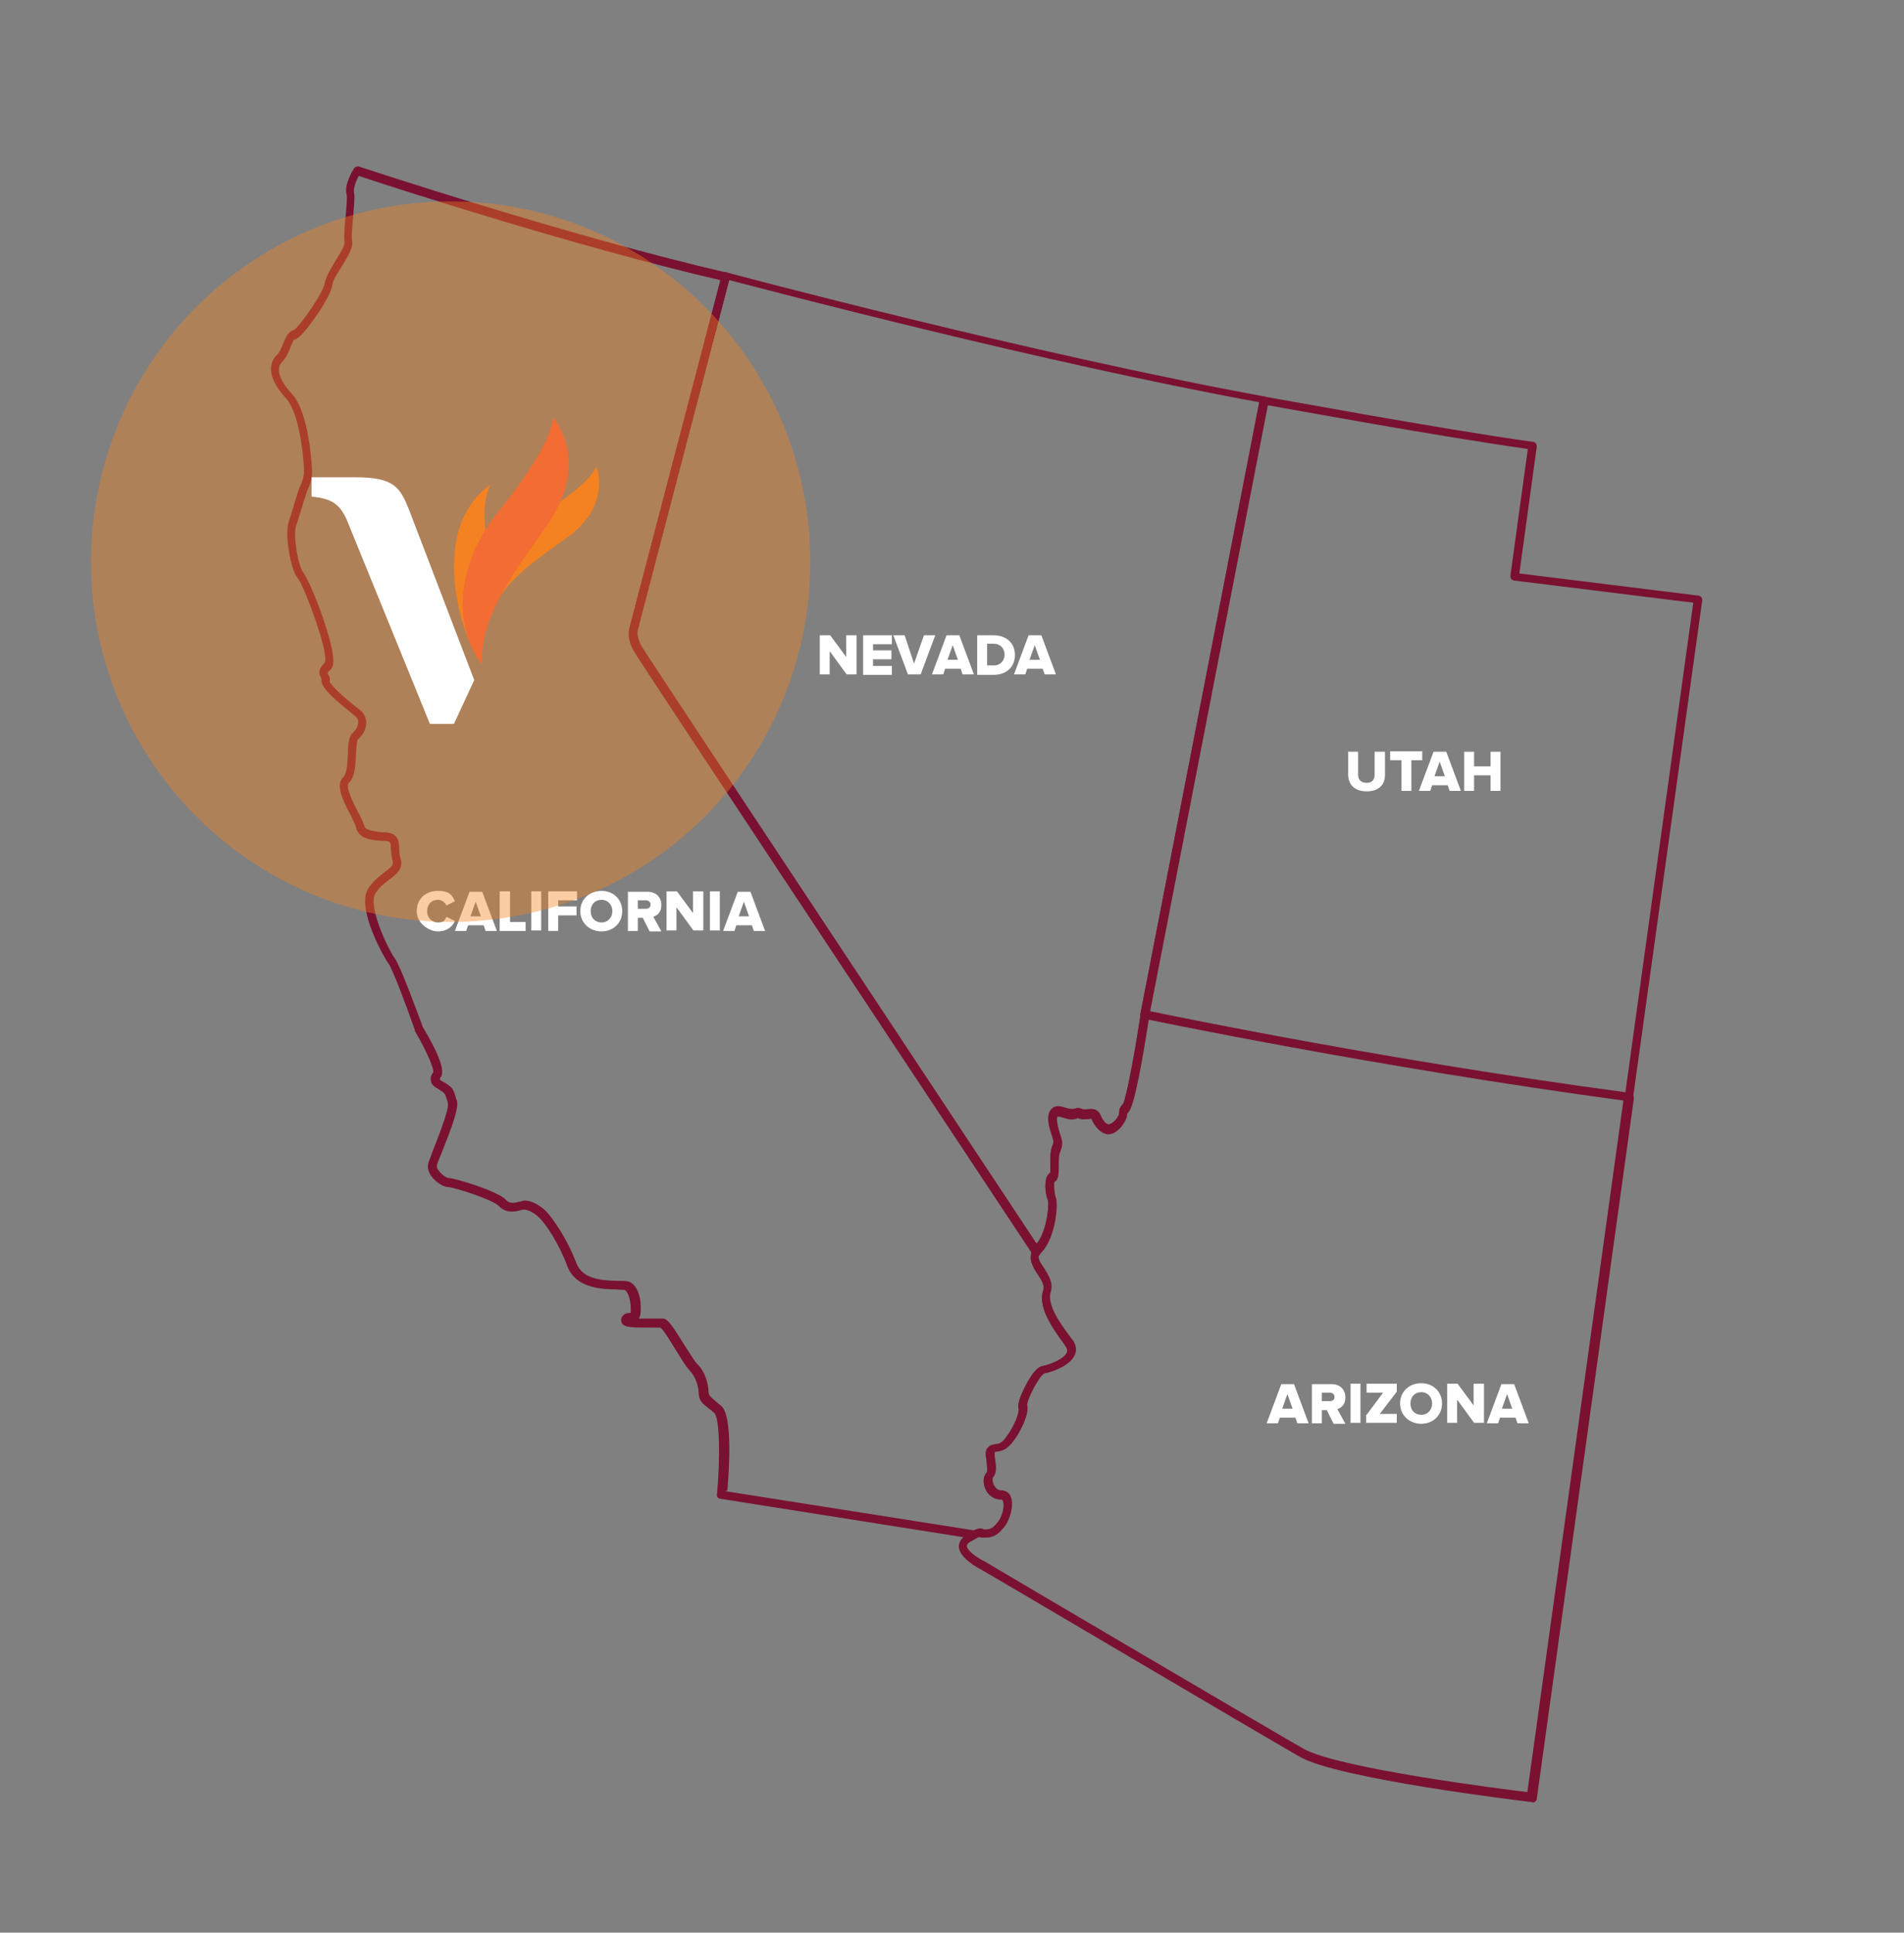 <svg xmlns="http://www.w3.org/2000/svg" id="Layer_1" viewBox="0 0 403.9 409.8"><rect x="0" y="0" width="403.9" height="409.8" fill="#808080" stroke="none"/><defs><style>      .st0, .st1 {        fill: #f58220;      }      .st2 {        fill: #f36c33;      }      .st1 {        opacity: .4;      }      .st3 {        fill: #fff;      }      .st4 {        fill: #7a1131;      }      .st5 {        display: none;      }    </style></defs><g><g><path class="st4" d="M206.7,326.3s0,0-.1,0l-53.8-8.5c-.5,0-.8-.5-.7-1,.7-7.5.6-16.2-.6-17.2-.4-.4-.8-.7-1.1-.9-1.5-1.2-2.1-1.6-2.2-3.4,0-1.1-.5-3.2-1.9-4.7-.7-.7-1.8-2.5-3.1-4.6-1-1.6-2.5-4.1-3.1-4.5-.3,0-1.2,0-1.9,0-4.3,0-5.8,0-6.3-1-.2-.4-.2-.8,0-1.2.6-1,1.5-.9,1.9-.9,0,0,0-.2,0-.3.1-2.1-.5-4.2-1.3-4.6-.2,0-1,0-1.7-.1-3,0-8.6-.2-10.4-4.8-1.9-5.1-4.6-9-6-10.4-1.2-1.2-2.7-1.8-3.3-1.7-.1,0-.4,0-.6.1-1.1.3-3.1.8-4.7-.9-1.2-1.3-9.6-4-10.8-4-1,0-2.6-1.1-3.5-2.3-.7-1-.9-2-.6-2.9.1-.4.5-1.2.8-2.2.9-2.3,3.7-9.2,3.3-10.4,0-.2-.1-.5-.2-.7-.4-1.3-.4-1.3-1.2-1.9-.2,0-.3-.2-.5-.3-.8-.5-1.6-.9-1.7-1.8-.1-.6,0-1.2.5-1.8.2-.9-1.6-4.9-3.9-8.8,0,0,0-.1,0-.2-1.7-4.9-4.8-13.1-5.6-14.1-1.1-1.5-6.7-11.6-4.4-15.7,1-1.7,2.4-2.7,3.5-3.6,1.5-1.1,2-1.6,1.8-2.4-.3-1-.3-1.9-.4-2.6,0-1.5-.1-1.6-1.1-1.7-.3,0-.5,0-.8,0-2.4-.2-4.9-.4-5.5-2.9-.1-.5-.6-1.5-1.1-2.5-1.6-3.1-3.4-6.5-1.5-8.2.7-.7.8-2.9.9-4.7,0-2.2.2-3.9,1.1-4.7.7-.6,1.1-1.5,1.1-2.2,0-.5-.2-.9-.7-1.3-1-.8-2.7-2.2-4.2-3.5-2.6-2.4-3-3.4-2.9-4.2,0,0,0-.1-.1-.4-.5-.8-.7-1.8.8-3.2,1-1.8-4.4-16.4-5.8-18-1.5-1.8-2.7-9.1-1.9-11.7.2-.7.5-1.6.8-2.5.8-2.8,1.4-4.7,1.7-5.3.4-.7.8-2.2.8-3.1,0-1.4-.7-12-3.8-15.4-4.9-5.3-3-8.2-2-9.2.6-.5,1-1.6,1.4-2.5.6-1.4,1.1-2.6,2.2-2.8,1.2-.7,6.3-7.9,6.6-10,.2-1.3,1.2-2.9,2.2-4.6.9-1.5,2.1-3.3,2-4.1-.2-1.1,0-3.2.2-5.3.2-2,.4-4.2.2-4.9-.5-2,1.4-5.1,1.6-5.4.2-.3.6-.5,1-.4.4.1,44.2,14.7,78.1,22.5.2,0,.4.2.6.4.1.2.2.5,0,.7l-19.6,74.7s0,0,0,0c0,0-.4,1.4.9,3.6.9,1.5,32.4,49.2,84.4,127.6.2.3.2.6,0,.9-.5.9,0,1.8,1,3.2.9,1.5,2,3.1,1.4,5-.9,2.8,2.2,7,4.3,9.8l.4.5c.9,1.3.7,2.4.4,3.1-1.1,2.5-5.3,3.7-6.4,3.9-1.1.4-3.8,5.6-3.7,6.8.5,1.7-1.4,5.7-3.1,7.8-1.3,1.7-2.5,1.9-3.3,2-.3,0-.4,0-.5.1,0,.3,0,1,.1,1.5.2,1.4.4,2.9-.4,3.8-.2.2-.2.9.1,1.6.3.6.8,1.2,1.5,1.2.9,0,1.6.4,2,1.1.9,1.7.1,4.9-1.2,6.6-1.5,1.9-2.4,2.2-3.6,2.3-.2,0-.3,0-.5,0-.6.1-1,0-1.2-.2-.1,0-.3.1-.7.3-.1,0-.3.1-.4.1ZM153.9,316.2l52.7,8.3c1-.5,1.6-.5,2.1-.2,0,0,0,0,0,0,.2,0,.4,0,.6,0,.8-.1,1.3-.2,2.4-1.6,1.1-1.4,1.5-3.8,1-4.6,0-.2-.2-.2-.3-.2-1.3,0-2.6-.7-3.3-2.1-.6-1.3-.6-2.7.2-3.6.3-.3,0-1.6,0-2.4-.2-1.3-.4-2.4.4-3,.5-.5,1.1-.5,1.5-.6.6,0,1.3-.2,2.1-1.3,1.9-2.4,3-5.6,2.8-6.2-.5-1.4,1.4-4.9,2.3-6.4,1.4-2.3,2.3-2.6,2.9-2.7h0c1.2-.2,4.4-1.4,5-2.8.1-.3.2-.7-.2-1.3l-.3-.5c-2.4-3.3-5.7-7.8-4.5-11.4.4-1.1-.4-2.3-1.2-3.5-.9-1.3-1.8-2.9-1.3-4.5-25.1-37.9-82.9-125-84.2-127.3-1.7-2.8-1.2-4.7-1.1-5.1l19.3-73.8c-31.5-7.3-71-20.2-76.7-22.1-.6,1.1-1.2,2.7-1,3.5.2,1,0,2.7-.2,5.5-.2,1.9-.4,4-.2,4.9.2,1.5-1,3.3-2.2,5.3-.9,1.4-1.9,2.9-2,3.9-.2,1.8-2.7,5.6-3.5,6.7-3.1,4.5-4.2,4.9-4.6,4.9-.2.2-.6,1.1-.8,1.7-.4,1.1-1,2.3-1.8,3.1-1.3,1.3-.6,3.8,2.1,6.7,3.8,4.1,4.3,15.8,4.3,16.7,0,1.3-.6,3-1,3.8-.2.5-1,3.1-1.6,5-.3.9-.5,1.8-.8,2.5-.7,2.1.5,8.8,1.6,10,.8,1,2.9,5.9,4.2,9.8,3.1,9.1,2,10.2,1.5,10.7-.6.5-.6.7-.6.7,0,0,0,.2.1.3.2.3.5.8.3,1.5.3.8,3.2,3.6,6.4,6,.9.7,1.3,1.6,1.4,2.6,0,1.3-.6,2.7-1.7,3.6-.4.3-.4,2.3-.5,3.4-.1,2.3-.2,4.7-1.5,5.9-.8.8,1,4.4,1.9,6.1.6,1.1,1.1,2.1,1.3,2.8.3,1.1,1.4,1.3,4,1.6.3,0,.5,0,.8,0,2.6.3,2.6,2,2.7,3.4,0,.7,0,1.4.3,2.2.6,2.1-.9,3.3-2.4,4.4-1.1.8-2.2,1.7-3,3-1.6,2.8,2.8,11.9,4.2,13.8,1.2,1.6,5.3,12.9,5.9,14.5,2.4,4,5,9,3.8,10.6-.2.3-.2.5-.2.5,0,.1.6.4.9.6.2,0,.3.2.5.3,1.3.8,1.5,1.3,2,2.9,0,.2.1.4.2.6.5,1.5-.9,5.4-3.4,11.6-.4,1-.7,1.7-.8,2.1-.1.4,0,.8.3,1.1.6,1,1.8,1.7,2.2,1.7,1.2,0,10.3,2.7,12.1,4.6.8.9,1.7.7,2.9.4.3,0,.5-.1.8-.2,1.4-.2,3.4.8,4.9,2.3,1.2,1.3,4.2,5.3,6.4,11,1.4,3.6,6,3.6,8.8,3.7,1.1,0,1.9,0,2.4.2,1.9.8,2.6,3.8,2.4,6.3,0,.5-.1,1.1-.4,1.5,1,0,2.2,0,2.9,0,1.3,0,2,0,2.4,0,.9.2,1.7,1.3,4.2,5.3,1.1,1.7,2.3,3.7,2.8,4.2,1.9,1.8,2.4,4.4,2.5,5.8,0,1,.2,1.1,1.5,2.2.3.3.7.6,1.2,1,2.4,2,1.7,13.3,1.3,17.9ZM217.9,298h0ZM217.9,298s0,0,0,0c0,0,0,0,0,0ZM91.8,227.4h0s0,0,0,0ZM62.1,70.1h0Z"></path><path class="st4" d="M324.9,382.1s0,0-.1,0c-1.7-.2-41-4.9-49.1-9.6-7.9-4.5-66.1-38.9-67.6-39.7-.8-.4-4.6-2.5-4.7-4.8,0-.6.2-1.6,1.4-2.4,2.3-1.5,3.1-1.7,3.9-1.2,0,0,0,0,0,0,.2,0,.4,0,.6,0,.8-.1,1.3-.2,2.4-1.6,1.1-1.4,1.5-3.8,1-4.6,0-.2-.2-.2-.3-.2-1.3,0-2.6-.7-3.3-2.1-.6-1.3-.6-2.7.2-3.6.3-.3,0-1.6,0-2.4-.2-1.3-.4-2.4.4-3,.5-.5,1.1-.5,1.5-.6.6,0,1.3-.2,2.1-1.3,1.9-2.4,3-5.6,2.8-6.2-.5-1.4,1.4-4.9,2.3-6.4,1.4-2.3,2.3-2.6,2.9-2.7,1.2-.2,4.4-1.4,5-2.8.1-.3.2-.7-.2-1.3l-.3-.5c-2.4-3.3-5.7-7.8-4.5-11.4.4-1.1-.4-2.3-1.2-3.5-1.1-1.7-2.4-3.8-.4-5.9,2.5-2.7,2.9-9,2.6-9.8-.5-.9-.8-3.5-.2-4.7.2-.4.5-.6.7-.8,0-.4,0-1.2,0-1.8,0-1.3,0-2.6.3-3.5.5-1.3.5-1.5,0-3-.7-2-1.2-4.1,0-5.2.6-.6,1.5-.7,2.7-.3,1.5.5,1.9.3,2.1.3.5-.2,1-.3,1.8.1.2.1.5,0,1,0,.8-.1,2.2-.3,2.9,1.5.4.9,1,1.6,1.5,1.7.5,0,1-.4,1.4-.8.9-1,.9-1.4.9-1.8,0-.5.1-1,.8-1.7.7-1.2,2.5-10.7,3.8-19.4,0-.2.2-.5.4-.6.2-.1.5-.2.7-.1.5.1,49.1,10.3,102.7,17.5.2,0,.4.2.6.3.1.2.2.4.2.7l-20.6,148.5c0,.4-.4.8-.9.8ZM207.8,325.9c-.2,0-.7.3-2.1,1.1-.6.4-.6.7-.6.8,0,1,2.3,2.6,3.8,3.3,0,0,0,0,0,0,.6.4,59.7,35.2,67.6,39.7,7.2,4.1,41.6,8.5,47.5,9.2l20.4-146.8c-49.2-6.6-94.1-15.8-101-17.2-1.3,8.6-3.1,18.5-4.3,19.5q-.2.2-.3.4c0,.7-.2,1.4-1.3,2.8-1.2,1.4-2.3,1.6-3,1.5-1.2-.2-2.2-1.2-2.9-2.8-.2-.5-.3-.5-1-.4-.6,0-1.4.2-2.2-.2,0,0-.1,0-.1,0-.6.3-1.4.5-3.4-.2-.6-.2-.8-.1-.9-.1,0,0-.4.5.5,3.4.6,1.8.8,2.5,0,4.3-.2.5-.2,1.7-.2,2.7,0,1.6,0,3-.9,3.4-.2.6,0,2.4.2,3.1.7,1.3.1,8.6-2.9,11.8-.9,1-.5,1.9.6,3.7.9,1.5,2,3.1,1.4,5-.9,2.8,2.2,7,4.3,9.8l.4.5c.9,1.3.7,2.4.4,3.1-1.1,2.5-5.3,3.8-6.4,3.9-1.1.3-3.8,5.6-3.7,6.8.5,1.7-1.4,5.7-3.1,7.8-1.3,1.7-2.5,1.9-3.3,2-.3,0-.4,0-.5.1,0,.3,0,1,.1,1.5.2,1.4.4,2.9-.4,3.8-.2.2-.2.9.1,1.6.3.6.8,1.2,1.5,1.2.9,0,1.6.4,2,1.1.9,1.7.1,4.9-1.2,6.6-1.5,1.9-2.4,2.2-3.6,2.3-.2,0-.3,0-.5,0-.6.1-1,0-1.2-.2ZM217.9,298s0,0,0,0c0,0,0,0,0,0Z"></path><path class="st4" d="M219.8,266.2c-.3,0-.6-.1-.7-.4-24.9-37.6-83.1-125.4-84.4-127.7-1.7-2.8-1.2-4.7-1.1-5.1l19.6-74.7c0-.2.2-.4.4-.5.2-.1.4-.2.7,0,.6.2,64.9,17.3,114.1,26.3.2,0,.4.2.6.4s.2.4.1.7l-25.3,130.2c-1.3,8.7-3.2,19.4-4.4,20.4q-.2.2-.3.4c0,.7-.2,1.4-1.3,2.8-1.2,1.4-2.3,1.6-3,1.5-1.2-.2-2.2-1.2-2.9-2.8-.2-.5-.3-.5-1-.4-.6,0-1.4.2-2.2-.2,0,0-.1,0-.1,0-.6.3-1.4.5-3.4-.2-.6-.2-.8-.1-.9-.1,0,0-.4.5.5,3.4.6,1.8.8,2.5,0,4.3-.2.5-.2,1.7-.2,2.7,0,1.6,0,3-.9,3.4-.2.6,0,2.4.2,3.1.7,1.3.1,8.6-2.9,11.8-.2.2-.3.3-.4.5-.1.3-.4.5-.7.5,0,0,0,0,0,0ZM154.6,59.7l-19.3,73.9s0,0,0,0c0,0-.4,1.4.9,3.6.9,1.5,32.2,48.8,83.7,126.5,2.3-2.8,2.7-8.8,2.4-9.6-.5-.9-.8-3.5-.2-4.7.2-.4.5-.6.7-.8,0-.4,0-1.2,0-1.8,0-1.3,0-2.6.3-3.5.5-1.3.5-1.5,0-3-.7-2-1.2-4.1,0-5.2.6-.6,1.5-.7,2.7-.3,1.5.5,1.9.3,2.1.3.5-.2,1-.3,1.8.1.2.1.5,0,1,0,.8-.1,2.2-.3,2.9,1.5.4.9,1,1.6,1.5,1.7.5,0,1-.4,1.4-.8.9-1,.9-1.4.9-1.8,0-.5.1-1,.8-1.7.7-1.2,2.5-10.7,3.8-19.4l25.2-129.4c-46.1-8.4-104.7-23.9-112.5-25.9ZM228.4,236.8h0,0Z"></path><path class="st4" d="M345.5,233.5s0,0-.1,0c-53.6-7.2-102.3-17.4-102.8-17.5-.5-.1-.8-.6-.7-1l25.3-130.2c0-.5.6-.8,1-.7.4,0,36.3,6.7,57,9.6.5,0,.8.5.8,1l-3.7,26.9,38,4.7c.2,0,.5.2.6.3.1.2.2.4.2.7l-14.7,105.6c0,.4-.4.8-.9.8ZM243.9,214.4c6.7,1.4,51.6,10.6,100.9,17.2l14.4-103.8-38-4.7c-.2,0-.5-.2-.6-.3-.1-.2-.2-.4-.2-.7l3.7-26.9c-19-2.7-49.7-8.3-55.3-9.3l-25,128.5Z"></path></g><g><path class="st3" d="M88.4,193.2c0-2.6,1.9-4.3,4.5-4.3s3.1,1.1,3.6,2.2l-1.8.9c-.3-.7-1-1.2-1.8-1.2-1.4,0-2.3,1-2.3,2.4s1,2.4,2.3,2.4,1.5-.5,1.8-1.2l1.8.9c-.5,1.1-1.6,2.2-3.6,2.2s-4.5-1.8-4.5-4.3Z"></path><path class="st3" d="M102.6,196.2h-3.3l-.4,1.2h-2.4l3.1-8.3h2.7l3.1,8.3h-2.4l-.4-1.2ZM99.9,194.3h2.1l-1.1-3.1-1.1,3.1Z"></path><path class="st3" d="M106.1,189h2.1v6.5h3.3v1.9h-5.5v-8.3Z"></path><path class="st3" d="M112.7,189h2.1v8.3h-2.1v-8.3Z"></path><path class="st3" d="M116.3,189h6.1v1.9h-4v1.3h3.9v1.9h-3.9v3.3h-2.1v-8.3Z"></path><path class="st3" d="M127.6,188.9c2.5,0,4.4,1.8,4.4,4.3s-1.9,4.3-4.4,4.3-4.5-1.8-4.5-4.3,1.9-4.3,4.5-4.3ZM127.6,190.8c-1.4,0-2.3,1-2.3,2.4s.9,2.4,2.3,2.4,2.3-1.1,2.3-2.4-.9-2.4-2.3-2.4Z"></path><path class="st3" d="M136.4,194.6h-1.1v2.8h-2.1v-8.3h4.2c1.8,0,2.9,1.2,2.9,2.8s-.9,2.2-1.7,2.5l1.7,3.1h-2.5l-1.4-2.8ZM137,190.9h-1.7v1.8h1.7c.6,0,1-.3,1-.9s-.5-.9-1-.9Z"></path><path class="st3" d="M143.5,192.5v4.8h-2.1v-8.3h2.2l3.4,4.6v-4.6h2.2v8.3h-2.1l-3.5-4.8Z"></path><path class="st3" d="M150.6,189h2.1v8.3h-2.1v-8.3Z"></path><path class="st3" d="M159.5,196.2h-3.3l-.4,1.2h-2.4l3.1-8.3h2.7l3.1,8.3h-2.4l-.4-1.2ZM156.8,194.3h2.1l-1.1-3.1-1.1,3.1Z"></path></g><g><path class="st3" d="M176,138.2v4.8h-2.1v-8.3h2.2l3.4,4.6v-4.6h2.2v8.3h-2.1l-3.5-4.8Z"></path><path class="st3" d="M183.1,134.7h6.1v1.9h-4v1.3h3.9v1.9h-3.9v1.4h4v1.9h-6.1v-8.3Z"></path><path class="st3" d="M189.5,134.7h2.4l2,6,2.1-6h2.4l-3.1,8.3h-2.7l-3.1-8.3Z"></path><path class="st3" d="M203.8,141.8h-3.3l-.4,1.2h-2.4l3.1-8.3h2.7l3.1,8.3h-2.4l-.4-1.2ZM201.1,139.9h2.1l-1.1-3.1-1.1,3.1Z"></path><path class="st3" d="M207.3,134.7h3.5c2.6,0,4.5,1.6,4.5,4.2s-1.9,4.2-4.5,4.2h-3.5v-8.3ZM210.8,141.1c1.5,0,2.3-1.1,2.3-2.3s-.8-2.3-2.3-2.3h-1.4v4.6h1.3Z"></path><path class="st3" d="M221.2,141.8h-3.3l-.4,1.2h-2.4l3.1-8.3h2.7l3.1,8.3h-2.4l-.4-1.2ZM218.5,139.9h2.1l-1.1-3.1-1.1,3.1Z"></path></g><ellipse class="st1" cx="95.6" cy="119.1" rx="76.3" ry="76.4"></ellipse><g><path class="st3" d="M274.8,300.6h-3.3l-.4,1.2h-2.4l3.1-8.3h2.7l3.1,8.3h-2.4l-.4-1.2ZM272.1,298.7h2.1l-1.1-3.1-1.1,3.1Z"></path><path class="st3" d="M281.5,299h-1.1v2.8h-2.1v-8.3h4.2c1.8,0,2.9,1.2,2.9,2.8s-.9,2.2-1.7,2.5l1.7,3.1h-2.5l-1.4-2.8ZM282.1,295.3h-1.7v1.8h1.7c.6,0,1-.3,1-.9s-.5-.9-1-.9Z"></path><path class="st3" d="M286.5,293.4h2.1v8.3h-2.1v-8.3Z"></path><path class="st3" d="M289.9,300l3.5-4.7h-3.5v-1.9h6.4v1.7l-3.6,4.7h3.6v1.9h-6.5v-1.7Z"></path><path class="st3" d="M301.5,293.3c2.5,0,4.4,1.8,4.4,4.3s-1.9,4.3-4.4,4.3-4.5-1.8-4.5-4.3,1.9-4.3,4.5-4.3ZM301.5,295.2c-1.4,0-2.3,1-2.3,2.4s.9,2.4,2.3,2.4,2.3-1.1,2.3-2.4-.9-2.4-2.3-2.4Z"></path><path class="st3" d="M309.1,296.9v4.8h-2.1v-8.3h2.2l3.4,4.6v-4.6h2.2v8.3h-2.1l-3.5-4.8Z"></path><path class="st3" d="M321.5,300.6h-3.3l-.4,1.2h-2.4l3.1-8.3h2.7l3.1,8.3h-2.4l-.4-1.2ZM318.7,298.7h2.1l-1.1-3.1-1.1,3.1Z"></path></g><g><path class="st3" d="M285.9,159.4h2.2v4.9c0,1,.6,1.7,1.8,1.7s1.7-.7,1.7-1.7v-4.9h2.2v4.9c0,2.1-1.3,3.5-3.9,3.5s-3.9-1.5-3.9-3.5v-5Z"></path><path class="st3" d="M297.2,161.2h-2.3v-1.9h6.8v1.9h-2.3v6.5h-2.1v-6.5Z"></path><path class="st3" d="M307.1,166.5h-3.3l-.4,1.2h-2.4l3.1-8.3h2.7l3.1,8.3h-2.4l-.4-1.2ZM304.4,164.6h2.1l-1.1-3.1-1.1,3.1Z"></path><path class="st3" d="M316.2,164.4h-3.5v3.3h-2.1v-8.3h2.1v3.1h3.5v-3.1h2.1v8.3h-2.1v-3.3Z"></path></g><g><path class="st0" d="M126.5,98.9h0s3.5,8.3-6.5,15.3c-10,7-13.7,10.4-15.7,16.1h0s-3.2-7.8,4.3-16.2c1.6-1.8,3.6-3.4,5.7-4.7,3.4-2.1,10.7-6.9,12.3-10.6Z"></path><path class="st0" d="M102.2,140.8h0c-1-3.5-.6-7.2,1.3-10.3s2.1-5,1.1-9.5c-2.2-9.7-2.5-13.7-.6-18.2h0s-6.3,3.8-7.4,13.2c-1.5,12.4,4.1,23.2,5.6,24.8Z"></path><path class="st2" d="M117.3,88.5h0s8.5,9.4-1.6,23.4c-10.1,14-13.5,20.3-13.5,28.9h0s-8.1-9.3-1.4-24.4c1.3-2.9,3-5.5,4.9-7.9,3.5-4.3,11.2-14.3,11.6-20Z"></path><path class="st3" d="M86.7,107.9c-1.9-4.6-3.1-6.7-11.4-6.7h-9.2v4.1c4.2.4,6.1,1.5,7.7,5.5l17.4,42.7h5.1l4.3-9.3-13.9-36.3Z"></path></g></g><g class="st5"><g><path class="st4" d="M206.5,327.3s0,0-.1,0l-53.9-8.5c-.5,0-.8-.5-.8-1,.7-7.5.6-16.2-.6-17.3-.4-.4-.8-.7-1.1-.9-1.5-1.2-2.1-1.6-2.2-3.5,0-1.1-.5-3.2-1.9-4.7-.7-.7-1.9-2.5-3.1-4.6-1-1.6-2.5-4.1-3.1-4.5-.3,0-1.2,0-1.9,0-4.3,0-5.9,0-6.4-1-.2-.4-.2-.8,0-1.3.6-1,1.5-.9,1.9-.9,0,0,0-.2,0-.3.1-2.1-.5-4.2-1.3-4.6-.2,0-1,0-1.7-.1-3,0-8.6-.2-10.4-4.8-1.9-5.1-4.7-9.1-6-10.5-1.2-1.3-2.7-1.8-3.3-1.7-.1,0-.4,0-.6.1-1.1.3-3.1.8-4.7-1-1.2-1.4-9.7-4-10.8-4-1,0-2.6-1.1-3.5-2.3-.7-1-.9-2-.6-2.9.1-.4.5-1.2.8-2.2.9-2.3,3.7-9.2,3.3-10.5,0-.2-.1-.5-.2-.7-.4-1.3-.4-1.3-1.2-1.9-.2-.1-.3-.2-.5-.3-.8-.5-1.6-.9-1.7-1.8-.1-.6,0-1.2.5-1.8.2-.9-1.6-4.9-3.9-8.8,0,0,0-.1,0-.2-1.7-4.9-4.8-13.1-5.7-14.2-1.1-1.5-6.7-11.6-4.4-15.8,1-1.7,2.4-2.7,3.5-3.6,1.5-1.1,2-1.6,1.8-2.4-.3-1-.3-1.9-.4-2.6,0-1.5-.1-1.6-1.1-1.7-.3,0-.5,0-.8,0-2.4-.2-4.9-.4-5.5-2.9-.1-.5-.6-1.5-1.2-2.5-1.6-3.1-3.4-6.5-1.6-8.2.7-.7.8-2.9.9-4.7,0-2.2.2-3.9,1.1-4.7.7-.6,1.1-1.5,1.1-2.2,0-.5-.2-.9-.7-1.3-1-.8-2.7-2.2-4.2-3.5-2.6-2.4-3-3.4-2.9-4.2,0,0,0-.1-.1-.4-.5-.8-.7-1.8.8-3.2,1-1.8-4.4-16.5-5.8-18.1-1.5-1.8-2.7-9.1-1.9-11.8.2-.7.5-1.6.8-2.5.8-2.8,1.4-4.7,1.7-5.3.4-.7.8-2.2.8-3.2,0-1.4-.7-12-3.8-15.4-4.9-5.3-3-8.2-2-9.2.6-.5,1-1.6,1.4-2.5.6-1.4,1.1-2.7,2.2-2.8,1.2-.7,6.4-7.9,6.6-10.1.2-1.3,1.2-2.9,2.2-4.6.9-1.5,2.1-3.3,2-4.1-.2-1.1,0-3.2.2-5.4.2-2,.4-4.2.2-5-.5-2,1.4-5.1,1.6-5.4.2-.3.6-.5,1-.4.4.1,44.4,14.7,78.3,22.5.2,0,.4.2.6.4.1.2.2.5,0,.7l-19.6,74.9s0,0,0,0c0,0-.4,1.4.9,3.6.9,1.5,32.5,49.4,84.6,127.9.2.3.2.6,0,.9-.5.9,0,1.8,1,3.2.9,1.5,2,3.1,1.4,5-.9,2.8,2.2,7,4.3,9.8l.4.5c.9,1.3.7,2.4.4,3.1-1.1,2.5-5.3,3.7-6.4,3.9-1.1.4-3.8,5.6-3.7,6.8.5,1.7-1.4,5.7-3.1,7.9-1.3,1.7-2.5,1.9-3.3,2-.3,0-.4,0-.5.1,0,.3,0,1,.1,1.5.2,1.4.4,2.9-.4,3.9-.2.2-.2.9.1,1.6.3.6.8,1.2,1.5,1.2.9,0,1.6.4,2,1.1.9,1.7.1,4.9-1.2,6.6-1.5,1.9-2.4,2.2-3.6,2.3-.2,0-.3,0-.5,0-.6.1-1,0-1.2-.2-.1,0-.3.1-.7.3-.1,0-.3.1-.4.1ZM153.5,317.1l52.8,8.3c1-.5,1.6-.5,2.1-.2,0,0,0,0,0,0,.2,0,.4,0,.6,0,.8-.1,1.3-.2,2.4-1.7,1.1-1.4,1.5-3.8,1-4.6,0-.2-.2-.2-.3-.2-1.3,0-2.6-.7-3.3-2.2-.6-1.3-.6-2.7.2-3.6.3-.3,0-1.6,0-2.4-.2-1.3-.4-2.4.4-3.1.5-.5,1.1-.5,1.5-.6.6,0,1.3-.2,2.2-1.3,1.9-2.4,3-5.6,2.8-6.2-.5-1.4,1.4-4.9,2.3-6.4,1.4-2.3,2.3-2.6,2.9-2.7h0c1.2-.2,4.4-1.4,5-2.8.1-.3.2-.7-.2-1.3l-.3-.5c-2.4-3.3-5.7-7.8-4.5-11.4.4-1.1-.4-2.3-1.2-3.5-.9-1.3-1.8-2.9-1.3-4.5-25.2-38-83.1-125.4-84.4-127.6-1.7-2.8-1.2-4.7-1.1-5.1l19.4-74c-31.6-7.4-71.2-20.3-76.9-22.2-.6,1.1-1.2,2.7-1,3.5.2,1,0,2.7-.2,5.5-.2,1.9-.4,4-.2,4.9.2,1.5-1,3.4-2.3,5.3-.9,1.4-1.9,2.9-2,3.9-.2,1.8-2.7,5.6-3.5,6.7-3.1,4.5-4.2,4.9-4.6,4.9-.2.2-.6,1.1-.9,1.7-.4,1.1-1,2.3-1.8,3.1-1.3,1.3-.6,3.8,2.1,6.7,3.8,4.1,4.3,15.8,4.3,16.8,0,1.3-.6,3-1,3.8-.2.5-1,3.1-1.6,5-.3.9-.5,1.8-.8,2.5-.7,2.1.5,8.8,1.6,10,.9,1,2.9,5.9,4.2,9.9,3.1,9.2,2,10.2,1.5,10.7-.6.5-.6.7-.6.7,0,0,0,.2.1.3.2.3.5.8.3,1.5.3.8,3.2,3.6,6.4,6,.9.7,1.3,1.6,1.4,2.6,0,1.3-.6,2.7-1.7,3.7-.4.3-.4,2.3-.5,3.4-.1,2.3-.2,4.8-1.5,5.9-.8.8,1,4.4,1.9,6.1.6,1.2,1.1,2.1,1.3,2.8.3,1.1,1.4,1.3,4,1.6.3,0,.5,0,.8,0,2.6.3,2.7,2,2.7,3.4,0,.7,0,1.4.3,2.2.6,2.1-.9,3.3-2.4,4.4-1.1.8-2.3,1.7-3,3.1-1.6,2.9,2.9,12,4.2,13.8,1.2,1.6,5.3,12.9,5.9,14.6,2.4,4,5,9.1,3.8,10.7-.2.3-.2.5-.2.5,0,.1.6.4.9.6.2,0,.3.2.5.3,1.3.8,1.5,1.3,2,2.9,0,.2.1.4.2.6.5,1.5-.9,5.4-3.4,11.7-.4,1-.7,1.7-.8,2.1-.1.4,0,.8.3,1.1.6,1,1.8,1.7,2.2,1.7,1.2,0,10.4,2.7,12.1,4.6.8.9,1.7.7,2.9.4.3,0,.5-.1.8-.2,1.4-.2,3.5.8,4.9,2.3,1.2,1.3,4.2,5.3,6.4,11.1,1.4,3.6,6,3.6,8.8,3.7,1.1,0,1.9,0,2.4.2,1.9.8,2.6,3.8,2.4,6.3,0,.5-.1,1.1-.4,1.5,1,0,2.2,0,2.9,0,1.3,0,2,0,2.4,0,.9.2,1.7,1.3,4.2,5.4,1.1,1.7,2.3,3.7,2.9,4.2,1.9,1.8,2.4,4.4,2.5,5.8,0,1,.2,1.1,1.5,2.2.3.3.7.6,1.2,1,2.4,2,1.7,13.4,1.3,18ZM217.7,298.9h0ZM217.7,298.8s0,0,0,0c0,0,0,0,0,0ZM91.2,228.1h0s0,0,0,0ZM61.4,70.3h0Z"></path><path class="st4" d="M325,383.2s0,0-.1,0c-1.7-.2-41.1-4.9-49.2-9.6-7.9-4.6-66.3-39-67.8-39.9-.8-.4-4.6-2.5-4.8-4.8,0-.6.2-1.6,1.4-2.4,2.3-1.5,3.1-1.7,3.9-1.2,0,0,0,0,0,0,.2,0,.4,0,.6,0,.8-.1,1.3-.2,2.4-1.7,1.1-1.4,1.5-3.8,1-4.6,0-.2-.2-.2-.3-.2-1.3,0-2.6-.7-3.3-2.2-.6-1.3-.6-2.7.2-3.6.3-.3,0-1.6,0-2.4-.2-1.3-.4-2.4.4-3.1.5-.5,1.1-.5,1.5-.6.6,0,1.3-.2,2.2-1.3,1.9-2.4,3-5.6,2.8-6.2-.5-1.4,1.4-4.9,2.3-6.4,1.4-2.3,2.3-2.6,2.9-2.7,1.2-.2,4.4-1.4,5-2.8.1-.3.2-.7-.2-1.3l-.3-.5c-2.4-3.3-5.7-7.8-4.5-11.4.4-1.1-.4-2.3-1.2-3.5-1.1-1.7-2.4-3.8-.4-5.9,2.5-2.7,2.9-9,2.6-9.8-.5-.9-.8-3.5-.2-4.7.2-.4.5-.6.7-.8,0-.4,0-1.2,0-1.8,0-1.3,0-2.6.3-3.5.5-1.3.5-1.5,0-3-.7-2-1.2-4.1,0-5.2.6-.6,1.5-.7,2.7-.3,1.5.5,1.9.3,2.1.3.5-.2,1-.3,1.8.1.2.1.5,0,1,0,.8-.1,2.2-.3,2.9,1.5.4,1,1,1.6,1.5,1.7.5,0,1-.4,1.4-.8.9-1,.9-1.4.9-1.8,0-.5.1-1,.8-1.7.7-1.2,2.5-10.7,3.8-19.4,0-.2.2-.5.4-.6.2-.1.5-.2.7-.1.5.1,49.2,10.4,103,17.5.2,0,.4.2.6.3.1.2.2.4.2.7l-20.7,149c0,.4-.4.8-.9.8ZM207.6,326.9c-.2,0-.7.3-2.1,1.1-.6.4-.6.7-.6.8,0,1,2.3,2.6,3.8,3.3,0,0,0,0,0,0,.6.4,59.9,35.3,67.8,39.9,7.2,4.1,41.7,8.5,47.7,9.3l20.4-147.2c-49.4-6.6-94.3-15.8-101.3-17.3-1.3,8.6-3.1,18.6-4.3,19.5q-.2.2-.3.4c0,.7-.2,1.4-1.3,2.8-1.2,1.4-2.3,1.6-3,1.5-1.2-.2-2.3-1.2-2.9-2.8-.2-.5-.3-.5-1-.4-.6,0-1.4.2-2.2-.2,0,0-.1,0-.1,0-.6.3-1.4.5-3.4-.2-.6-.2-.8-.1-.9-.1,0,0-.4.5.5,3.4.6,1.8.8,2.5,0,4.3-.2.5-.2,1.7-.2,2.7,0,1.6,0,3-.9,3.4-.2.6,0,2.4.2,3.1.7,1.3.1,8.6-2.9,11.8-.9,1-.5,1.9.6,3.7.9,1.5,2,3.1,1.4,5-.9,2.8,2.2,7,4.3,9.8l.4.5c.9,1.3.7,2.4.4,3.1-1.1,2.5-5.3,3.8-6.4,3.9-1.1.3-3.8,5.6-3.7,6.8.5,1.7-1.4,5.7-3.1,7.9-1.3,1.7-2.5,1.9-3.3,2-.3,0-.4,0-.5.1,0,.3,0,1,.1,1.5.2,1.4.4,2.9-.4,3.9-.2.2-.2.9.1,1.6.3.6.8,1.2,1.5,1.2.9,0,1.6.4,2,1.1.9,1.7.1,4.9-1.2,6.6-1.5,1.9-2.4,2.2-3.6,2.3-.2,0-.3,0-.5,0-.6.1-1,0-1.2-.2ZM217.7,298.8s0,0,0,0c0,0,0,0,0,0Z"></path><path class="st4" d="M219.6,267c-.3,0-.6-.1-.7-.4-25-37.7-83.3-125.8-84.7-128-1.7-2.8-1.2-4.7-1.1-5.1l19.6-74.9c0-.2.2-.4.4-.5.2-.1.5-.2.7,0,.6.2,65.1,17.4,114.4,26.4.2,0,.4.2.6.4s.2.4.1.7l-25.4,130.6c-1.3,8.7-3.2,19.4-4.4,20.4q-.2.2-.3.4c0,.7-.2,1.4-1.3,2.8-1.2,1.4-2.3,1.6-3,1.5-1.2-.2-2.3-1.2-2.9-2.8-.2-.5-.3-.5-1-.4-.6,0-1.4.2-2.2-.2,0,0-.1,0-.1,0-.6.3-1.4.5-3.4-.2-.6-.2-.8-.1-.9-.1,0,0-.4.5.5,3.4.6,1.8.8,2.5,0,4.3-.2.5-.2,1.7-.2,2.7,0,1.6,0,3-.9,3.4-.2.6,0,2.4.2,3.1.7,1.3.1,8.6-2.9,11.8-.2.2-.3.3-.4.5-.1.3-.4.5-.7.5,0,0,0,0,0,0ZM154.2,59.9l-19.4,74.1s0,0,0,0c0,0-.4,1.4.9,3.6.9,1.5,32.3,48.9,83.9,126.9,2.3-2.8,2.7-8.8,2.4-9.6-.5-.9-.8-3.5-.2-4.7.2-.4.5-.6.7-.8,0-.4,0-1.2,0-1.8,0-1.3,0-2.6.3-3.5.5-1.3.5-1.5,0-3-.7-2-1.2-4.1,0-5.2.6-.6,1.5-.7,2.7-.3,1.5.5,1.9.3,2.1.3.5-.2,1-.3,1.8.1.2.1.5,0,1,0,.8-.1,2.2-.3,2.9,1.5.4,1,1,1.6,1.5,1.7.5,0,1-.4,1.4-.8.9-1,.9-1.4.9-1.8,0-.5.1-1,.8-1.7.7-1.2,2.5-10.7,3.8-19.4l25.2-129.7c-46.2-8.5-105-23.9-112.8-26ZM228.2,237.6h0,0Z"></path><path class="st4" d="M345.7,234.2s0,0-.1,0c-53.8-7.2-102.6-17.5-103.1-17.6-.5-.1-.8-.6-.7-1l25.4-130.6c0-.5.6-.8,1-.7.4,0,36.4,6.7,57.1,9.6.5,0,.8.5.8,1l-3.7,27,38.1,4.7c.2,0,.5.2.6.3.1.2.2.4.2.7l-14.7,105.9c0,.4-.4.8-.9.8ZM243.7,215.1c6.7,1.4,51.8,10.6,101.2,17.3l14.5-104.1-38.1-4.7c-.2,0-.5-.2-.6-.3-.1-.2-.2-.4-.2-.7l3.7-27c-19-2.7-49.9-8.3-55.4-9.3l-25.1,128.9Z"></path></g><g><path class="st3" d="M87.8,193.8c0-2.6,2-4.3,4.5-4.3s3.1,1.1,3.6,2.2l-1.9.9c-.3-.7-1-1.2-1.8-1.2-1.4,0-2.3,1.1-2.3,2.4s1,2.4,2.3,2.4,1.5-.6,1.8-1.2l1.9.9c-.5,1.1-1.6,2.2-3.6,2.2s-4.5-1.8-4.5-4.3Z"></path><path class="st3" d="M102.1,196.8h-3.3l-.4,1.2h-2.4l3.1-8.4h2.7l3.2,8.4h-2.4l-.4-1.2ZM99.4,194.9h2.1l-1.1-3.1-1.1,3.1Z"></path><path class="st3" d="M105.5,189.6h2.2v6.5h3.4v1.9h-5.5v-8.4Z"></path><path class="st3" d="M112.2,189.6h2.2v8.4h-2.2v-8.4Z"></path><path class="st3" d="M115.8,189.6h6.1v1.9h-4v1.3h3.9v1.9h-3.9v3.3h-2.2v-8.4Z"></path><path class="st3" d="M127.1,189.5c2.6,0,4.5,1.8,4.5,4.3s-1.9,4.3-4.5,4.3-4.5-1.8-4.5-4.3,1.9-4.3,4.5-4.3ZM127.1,191.4c-1.4,0-2.3,1.1-2.3,2.4s.9,2.4,2.3,2.4,2.3-1.1,2.3-2.4-.9-2.4-2.3-2.4Z"></path><path class="st3" d="M135.9,195.2h-1.1v2.8h-2.2v-8.4h4.2c1.9,0,2.9,1.2,2.9,2.8s-.9,2.2-1.7,2.5l1.7,3.1h-2.5l-1.4-2.8ZM136.5,191.5h-1.7v1.8h1.7c.6,0,1-.3,1-.9s-.5-.9-1-.9Z"></path><path class="st3" d="M143.1,193.1v4.8h-2.2v-8.4h2.2l3.4,4.6v-4.6h2.2v8.4h-2.1l-3.5-4.8Z"></path><path class="st3" d="M150.2,189.6h2.2v8.4h-2.2v-8.4Z"></path><path class="st3" d="M159.1,196.8h-3.3l-.4,1.2h-2.4l3.1-8.4h2.7l3.2,8.4h-2.4l-.4-1.2ZM156.4,194.9h2.1l-1.1-3.1-1.1,3.1Z"></path></g><g><path class="st3" d="M175.6,138.6v4.8h-2.2v-8.4h2.2l3.4,4.6v-4.6h2.2v8.4h-2.1l-3.5-4.8Z"></path><path class="st3" d="M182.7,135.1h6.1v1.9h-4v1.3h3.9v1.9h-3.9v1.4h4v1.9h-6.1v-8.4Z"></path><path class="st3" d="M189.2,135.1h2.4l2.1,6,2.1-6h2.4l-3.2,8.4h-2.7l-3.1-8.4Z"></path><path class="st3" d="M203.5,142.3h-3.3l-.4,1.2h-2.4l3.1-8.4h2.7l3.2,8.4h-2.4l-.4-1.2ZM200.8,140.4h2.1l-1.1-3.1-1.1,3.1Z"></path><path class="st3" d="M207,135.1h3.5c2.6,0,4.5,1.6,4.5,4.2s-1.9,4.2-4.5,4.2h-3.5v-8.4ZM210.5,141.6c1.5,0,2.3-1.1,2.3-2.3s-.8-2.3-2.3-2.3h-1.4v4.6h1.4Z"></path><path class="st3" d="M221,142.3h-3.3l-.4,1.2h-2.4l3.1-8.4h2.7l3.2,8.4h-2.4l-.4-1.2ZM218.2,140.4h2.1l-1.1-3.1-1.1,3.1Z"></path></g><ellipse class="st1" cx="149.5" cy="249.2" rx="72.5" ry="72.6"></ellipse><g><path class="st3" d="M274.7,301.5h-3.3l-.4,1.2h-2.4l3.1-8.4h2.7l3.2,8.4h-2.4l-.4-1.2ZM272,299.6h2.1l-1.1-3.1-1.1,3.1Z"></path><path class="st3" d="M281.5,299.9h-1.1v2.8h-2.2v-8.4h4.2c1.9,0,2.9,1.2,2.9,2.8s-.9,2.2-1.7,2.5l1.7,3.1h-2.5l-1.4-2.8ZM282.1,296.2h-1.7v1.8h1.7c.6,0,1-.3,1-.9s-.5-.9-1-.9Z"></path><path class="st3" d="M286.5,294.3h2.2v8.4h-2.2v-8.4Z"></path><path class="st3" d="M289.9,300.9l3.6-4.8h-3.6v-1.9h6.4v1.7l-3.6,4.8h3.7v1.9h-6.5v-1.7Z"></path><path class="st3" d="M301.5,294.2c2.6,0,4.5,1.8,4.5,4.3s-1.9,4.3-4.5,4.3-4.5-1.8-4.5-4.3,1.9-4.3,4.5-4.3ZM301.5,296.1c-1.4,0-2.3,1.1-2.3,2.4s.9,2.4,2.3,2.4,2.3-1.1,2.3-2.4-.9-2.4-2.3-2.4Z"></path><path class="st3" d="M309.2,297.8v4.8h-2.2v-8.4h2.2l3.4,4.6v-4.6h2.2v8.4h-2.1l-3.5-4.8Z"></path><path class="st3" d="M321.5,301.5h-3.3l-.4,1.2h-2.4l3.1-8.4h2.7l3.2,8.4h-2.4l-.4-1.2ZM318.8,299.6h2.1l-1.1-3.1-1.1,3.1Z"></path></g><g><path class="st3" d="M285.9,159.9h2.2v4.9c0,1,.6,1.7,1.8,1.7s1.8-.7,1.8-1.7v-4.9h2.2v5c0,2.1-1.3,3.5-3.9,3.5s-4-1.5-4-3.5v-5Z"></path><path class="st3" d="M297.2,161.8h-2.3v-1.9h6.8v1.9h-2.3v6.5h-2.2v-6.5Z"></path><path class="st3" d="M307.1,167h-3.3l-.4,1.2h-2.4l3.1-8.4h2.7l3.2,8.4h-2.4l-.4-1.2ZM304.4,165.2h2.1l-1.1-3.1-1.1,3.1Z"></path><path class="st3" d="M316.2,164.9h-3.5v3.4h-2.2v-8.4h2.2v3.1h3.5v-3.1h2.2v8.4h-2.2v-3.4Z"></path></g><g><path class="st0" d="M184,224.4h0s3.5,8.3-6.5,15.3c-10,7-13.8,10.4-15.8,16.2h0s-3.2-7.8,4.3-16.2c1.6-1.8,3.6-3.4,5.7-4.7,3.4-2.1,10.7-6.9,12.3-10.6Z"></path><path class="st0" d="M159.6,266.4h0c-1-3.5-.6-7.2,1.3-10.3s2.1-5,1.1-9.5c-2.2-9.7-2.5-13.8-.6-18.3h0s-6.3,3.8-7.4,13.2c-1.6,12.4,4.1,23.3,5.6,24.9Z"></path><path class="st2" d="M174.8,213.9h0s8.5,9.5-1.6,23.5c-10.2,14-13.6,20.4-13.6,28.9h0s-8.1-9.3-1.4-24.4c1.3-2.9,3-5.5,5-7.9,3.5-4.3,11.2-14.4,11.7-20.1Z"></path><path class="st3" d="M144.1,233.4c-1.9-4.6-3.1-6.7-11.4-6.7h-9.2v4.1c4.2.4,6.1,1.5,7.7,5.5l17.4,42.9h5.1l4.3-9.3-13.9-36.4Z"></path></g></g><g class="st5"><g><path class="st4" d="M207.7,328.1s0,0-.1,0l-54.1-8.5c-.5,0-.8-.5-.8-1,.7-7.5.6-16.3-.6-17.3-.4-.4-.8-.7-1.1-.9-1.5-1.2-2.1-1.7-2.2-3.5,0-1.1-.5-3.3-2-4.7-.7-.7-1.9-2.5-3.1-4.6-1-1.6-2.5-4.1-3.1-4.6-.3,0-1.2,0-1.9,0-4.3,0-5.9,0-6.4-1-.2-.4-.2-.9,0-1.3.6-1,1.5-.9,1.9-.9,0,0,0-.2,0-.3.1-2.1-.5-4.3-1.3-4.6-.2,0-1,0-1.7-.1-3,0-8.7-.2-10.5-4.9-2-5.1-4.7-9.1-6-10.5-1.2-1.3-2.7-1.8-3.3-1.8-.1,0-.4,0-.6.1-1.1.3-3.1.8-4.7-1-1.2-1.4-9.7-4-10.9-4-1,0-2.6-1.1-3.5-2.3-.7-1-.9-2-.6-2.9.1-.4.5-1.2.8-2.2.9-2.3,3.7-9.3,3.3-10.5,0-.2-.1-.5-.2-.7-.4-1.3-.4-1.3-1.2-1.9-.2-.1-.3-.2-.5-.3-.8-.5-1.6-.9-1.7-1.8-.1-.6,0-1.2.5-1.8.2-.9-1.6-4.9-3.9-8.8,0,0,0-.1,0-.2-1.8-4.9-4.8-13.1-5.7-14.2-1.1-1.5-6.8-11.7-4.4-15.8,1-1.7,2.4-2.8,3.5-3.6,1.5-1.1,2-1.6,1.8-2.4-.3-1-.3-1.9-.4-2.6,0-1.5-.1-1.6-1.1-1.7-.3,0-.5,0-.8,0-2.4-.2-4.9-.4-5.5-2.9-.1-.5-.6-1.5-1.2-2.5-1.6-3.1-3.4-6.6-1.6-8.3.7-.7.8-2.9.9-4.7,0-2.2.2-3.9,1.1-4.7.7-.6,1.1-1.5,1.1-2.3,0-.5-.2-.9-.7-1.3-1-.8-2.7-2.2-4.2-3.5-2.6-2.5-3.1-3.4-2.9-4.2,0,0,0-.1-.1-.4-.5-.8-.7-1.8.8-3.2,1-1.8-4.4-16.5-5.9-18.1-1.5-1.8-2.8-9.2-1.9-11.8.2-.7.5-1.6.8-2.5.8-2.8,1.4-4.7,1.7-5.3.4-.7.8-2.2.9-3.2,0-1.5-.7-12.1-3.8-15.5-4.9-5.3-3.1-8.2-2-9.2.6-.5,1-1.6,1.4-2.5.6-1.4,1.1-2.7,2.3-2.8,1.2-.7,6.4-8,6.6-10.1.2-1.3,1.2-2.9,2.3-4.6.9-1.5,2.1-3.3,2-4.2-.2-1.1,0-3.2.2-5.4.2-2,.4-4.2.2-5-.5-2,1.4-5.1,1.6-5.4.2-.3.6-.5,1-.4.4.1,44.5,14.8,78.6,22.6.2,0,.4.2.6.4.1.2.2.5.1.7l-19.7,75.2s0,0,0,0c0,0-.4,1.4.9,3.6.9,1.5,32.7,49.5,84.9,128.4.2.3.2.6,0,.9-.5.9,0,1.8,1,3.2.9,1.5,2,3.1,1.4,5.1-.9,2.8,2.2,7,4.3,9.9l.4.5c.9,1.3.7,2.4.4,3.1-1.1,2.5-5.3,3.8-6.4,3.9-1.1.4-3.8,5.7-3.7,6.8.5,1.7-1.4,5.8-3.1,7.9-1.3,1.7-2.5,1.9-3.3,2-.3,0-.4,0-.5.1,0,.3,0,1,.1,1.5.2,1.4.5,2.9-.4,3.9-.2.2-.2.9.1,1.6.3.6.8,1.2,1.5,1.2.9,0,1.6.4,2,1.1.9,1.7.1,4.9-1.2,6.6-1.5,1.9-2.4,2.2-3.7,2.3-.2,0-.3,0-.5,0-.6.1-1,0-1.2-.2-.1,0-.3.1-.7.3-.1,0-.3.1-.4.1ZM154.5,317.9l53,8.3c1-.5,1.6-.5,2.1-.2,0,0,0,0,0,0,.2,0,.4,0,.6,0,.8-.1,1.3-.2,2.5-1.7,1.1-1.4,1.5-3.8,1-4.7,0-.2-.2-.2-.3-.2-1.3,0-2.6-.7-3.3-2.2-.6-1.3-.6-2.7.2-3.6.3-.3.1-1.6,0-2.4-.2-1.3-.4-2.4.4-3.1.5-.5,1.1-.5,1.5-.6.6,0,1.3-.2,2.2-1.3,1.9-2.4,3-5.6,2.8-6.2-.5-1.4,1.4-4.9,2.3-6.4,1.4-2.3,2.3-2.6,2.9-2.7h0c1.2-.2,4.4-1.4,5-2.8.1-.3.2-.7-.2-1.3l-.4-.5c-2.4-3.3-5.7-7.8-4.6-11.5.4-1.1-.4-2.3-1.2-3.5-.9-1.4-1.8-2.9-1.3-4.5-25.2-38.1-83.4-125.8-84.7-128.1-1.7-2.8-1.2-4.7-1.1-5.1l19.5-74.3c-31.7-7.4-71.5-20.4-77.2-22.2-.6,1.1-1.2,2.7-1.1,3.5.2,1,0,2.7-.2,5.5-.2,1.9-.4,4-.2,5,.2,1.5-1,3.4-2.3,5.4-.9,1.4-1.9,3-2,3.9-.2,1.9-2.7,5.6-3.5,6.7-3.1,4.6-4.3,4.9-4.7,4.9-.2.2-.6,1.1-.9,1.7-.4,1.1-1,2.3-1.8,3.1-1.3,1.3-.6,3.8,2.1,6.7,3.8,4.1,4.3,15.9,4.3,16.8,0,1.3-.6,3-1,3.9-.3.5-1,3.1-1.6,5-.3.9-.5,1.8-.8,2.5-.7,2.1.5,8.9,1.6,10.1.9,1,2.9,5.9,4.3,9.9,3.2,9.2,2,10.3,1.5,10.7-.6.5-.6.7-.6.7,0,0,0,.2.1.3.2.3.5.8.3,1.5.3.8,3.2,3.6,6.4,6,.9.7,1.3,1.6,1.4,2.7,0,1.3-.6,2.7-1.7,3.7-.4.3-.5,2.3-.5,3.5-.1,2.3-.2,4.8-1.5,6-.8.8,1,4.4,1.9,6.1.6,1.2,1.1,2.2,1.3,2.8.3,1.1,1.4,1.3,4,1.6.3,0,.5,0,.8,0,2.6.3,2.7,2,2.7,3.4,0,.7,0,1.4.3,2.2.6,2.1-.9,3.3-2.4,4.4-1.1.8-2.3,1.7-3.1,3.1-1.7,2.9,2.9,12,4.3,13.8,1.2,1.6,5.3,13,5.9,14.6,2.4,4,5,9.1,3.8,10.7-.2.3-.2.5-.2.5,0,.1.6.4.9.6.2,0,.3.2.5.3,1.3.9,1.5,1.3,2,2.9,0,.2.1.4.2.7.5,1.5-.9,5.4-3.4,11.7-.4,1-.7,1.7-.8,2.1-.1.4,0,.8.3,1.1.6,1,1.8,1.7,2.2,1.7,1.2,0,10.4,2.7,12.2,4.6.8.9,1.7.7,2.9.4.3,0,.5-.1.8-.2,1.4-.2,3.5.8,4.9,2.3,1.2,1.3,4.2,5.3,6.4,11.1,1.4,3.6,6,3.7,8.8,3.7,1.1,0,1.9,0,2.4.2,1.9.8,2.6,3.9,2.4,6.4,0,.5-.1,1.1-.4,1.5,1,0,2.2,0,2.9,0,1.3,0,2,0,2.4,0,.9.2,1.7,1.3,4.2,5.4,1.1,1.7,2.3,3.7,2.9,4.2,1.9,1.8,2.4,4.5,2.5,5.8,0,1,.2,1.1,1.5,2.2.3.3.7.6,1.2,1,2.4,2,1.7,13.4,1.3,18ZM219,299.6h0ZM219,299.6s0,0,0,0c0,0,0,0,0,0ZM92.1,228.5h0s0,0,0,0ZM62.1,70.2h0Z"></path><path class="st4" d="M326.7,384.2s0,0-.1,0c-1.7-.2-41.2-4.9-49.4-9.6-7.9-4.6-66.6-39.1-68.1-40-.8-.4-4.7-2.5-4.8-4.9,0-.7.2-1.6,1.4-2.4,2.3-1.5,3.1-1.7,3.9-1.2,0,0,0,0,0,0,.2,0,.4,0,.6,0,.8-.1,1.3-.2,2.5-1.7,1.1-1.4,1.5-3.8,1-4.7,0-.2-.2-.2-.3-.2-1.3,0-2.6-.7-3.3-2.2-.6-1.3-.6-2.7.2-3.6.3-.3.1-1.6,0-2.4-.2-1.3-.4-2.4.4-3.1.5-.5,1.1-.5,1.5-.6.6,0,1.3-.2,2.2-1.3,1.9-2.4,3-5.6,2.8-6.2-.5-1.4,1.4-4.9,2.3-6.4,1.4-2.3,2.3-2.6,2.9-2.7,1.2-.2,4.4-1.4,5-2.8.1-.3.2-.7-.2-1.3l-.4-.5c-2.4-3.3-5.7-7.8-4.6-11.5.4-1.1-.4-2.3-1.2-3.5-1.1-1.7-2.4-3.8-.4-5.9,2.5-2.7,2.9-9.1,2.6-9.9-.5-.9-.8-3.5-.2-4.7.2-.4.5-.6.7-.8,0-.4,0-1.2,0-1.8,0-1.3,0-2.6.3-3.5.6-1.3.5-1.5,0-3-.7-2-1.2-4.2,0-5.3.6-.6,1.5-.7,2.7-.3,1.5.5,1.9.4,2.1.3.5-.2,1-.3,1.8.1.2.1.5,0,1,0,.8-.1,2.2-.3,3,1.5.4,1,1,1.6,1.5,1.7.5,0,1.1-.4,1.4-.8.9-1,.9-1.5.9-1.8,0-.5.1-1,.8-1.7.7-1.2,2.5-10.8,3.9-19.5,0-.2.2-.5.4-.6.2-.1.5-.2.7-.1.5.1,49.4,10.4,103.3,17.6.2,0,.5.2.6.3.1.2.2.4.2.7l-20.7,149.5c0,.4-.4.8-.9.8ZM208.8,327.7c-.2,0-.7.3-2.1,1.1-.6.4-.6.7-.6.8,0,1,2.3,2.6,3.8,3.4,0,0,0,0,0,0,.6.4,60.1,35.4,68.1,40,7.2,4.1,41.9,8.6,47.8,9.3l20.5-147.7c-49.5-6.7-94.6-15.9-101.6-17.3-1.3,8.6-3.1,18.6-4.3,19.6q-.2.2-.3.4c0,.7-.2,1.4-1.3,2.8-1.2,1.4-2.3,1.6-3.1,1.5-1.2-.2-2.3-1.2-2.9-2.8-.2-.5-.3-.5-1-.4-.6,0-1.4.2-2.2-.2,0,0-.1,0-.1,0-.6.3-1.4.5-3.4-.2-.6-.2-.8-.1-.9-.1,0,0-.4.6.5,3.4.6,1.8.8,2.5,0,4.3-.2.5-.2,1.7-.2,2.7,0,1.6,0,3.1-1,3.4-.2.6,0,2.5.2,3.1.7,1.3.1,8.6-2.9,11.9-.9,1-.6,1.9.6,3.7.9,1.5,2,3.1,1.4,5.1-.9,2.8,2.2,7,4.3,9.9l.4.5c.9,1.3.7,2.4.4,3.1-1.1,2.5-5.3,3.8-6.4,3.9-1.1.3-3.8,5.6-3.7,6.8.5,1.7-1.4,5.8-3.1,7.9-1.3,1.7-2.5,1.9-3.3,2-.3,0-.4,0-.5.1,0,.3,0,1,.1,1.5.2,1.4.5,2.9-.4,3.9-.2.2-.2.9.1,1.6.3.6.8,1.2,1.5,1.2.9,0,1.6.4,2,1.1.9,1.7.1,4.9-1.2,6.6-1.5,1.9-2.4,2.2-3.7,2.3-.2,0-.3,0-.5,0-.6.1-1,0-1.2-.2ZM219,299.6s0,0,0,0c0,0,0,0,0,0Z"></path><path class="st4" d="M220.9,267.6c-.3,0-.6-.1-.7-.4-25.1-37.9-83.6-126.2-85-128.5-1.7-2.8-1.2-4.7-1.1-5.1l19.7-75.2c0-.2.2-.4.4-.5.2-.1.5-.2.7,0,.6.2,65.3,17.4,114.8,26.4.2,0,.4.2.6.4s.2.4.1.7l-25.5,131c-1.3,8.8-3.2,19.5-4.4,20.5q-.2.2-.3.4c0,.7-.2,1.4-1.3,2.8-1.2,1.4-2.3,1.6-3.1,1.5-1.2-.2-2.3-1.2-2.9-2.8-.2-.5-.3-.5-1-.4-.6,0-1.4.2-2.2-.2,0,0-.1,0-.1,0-.6.3-1.4.5-3.4-.2-.6-.2-.8-.1-.9-.1,0,0-.4.6.5,3.4.6,1.8.8,2.5,0,4.3-.2.5-.2,1.7-.2,2.7,0,1.6,0,3.1-1,3.4-.2.6,0,2.5.2,3.1.7,1.3.1,8.6-2.9,11.9-.2.2-.3.3-.4.5-.1.3-.4.5-.7.5,0,0,0,0,0,0ZM155.2,59.8l-19.5,74.3s0,0,0,0c0,0-.4,1.4.9,3.6.9,1.5,32.4,49.1,84.2,127.3,2.3-2.8,2.7-8.8,2.4-9.6-.5-.9-.8-3.5-.2-4.7.2-.4.5-.6.7-.8,0-.4,0-1.2,0-1.8,0-1.3,0-2.6.3-3.5.6-1.3.5-1.5,0-3-.7-2-1.2-4.2,0-5.3.6-.6,1.5-.7,2.7-.3,1.5.5,1.9.4,2.1.3.5-.2,1-.3,1.8.1.2.1.5,0,1,0,.8-.1,2.2-.3,3,1.5.4,1,1,1.6,1.5,1.7.5,0,1.1-.4,1.4-.8.9-1,.9-1.5.9-1.8,0-.5.1-1,.8-1.7.7-1.2,2.5-10.8,3.9-19.5l25.3-130.2c-46.4-8.5-105.4-24-113.2-26.1ZM229.5,238.1h0,0Z"></path><path class="st4" d="M347.4,234.7s0,0-.1,0c-54-7.2-103-17.5-103.4-17.6-.5-.1-.8-.6-.7-1.1l25.5-131c0-.5.6-.8,1-.7.4,0,36.5,6.7,57.3,9.6.5,0,.8.5.8,1l-3.7,27,38.2,4.7c.2,0,.5.2.6.3.1.2.2.4.2.7l-14.8,106.3c0,.4-.4.8-.9.8ZM245.1,215.5c6.8,1.4,52,10.6,101.6,17.3l14.5-104.5-38.2-4.7c-.2,0-.5-.2-.6-.3-.1-.2-.2-.4-.2-.7l3.7-27.1c-19.1-2.7-50.1-8.3-55.6-9.3l-25.2,129.3Z"></path></g><g><path class="st3" d="M88.6,194.1c0-2.6,2-4.3,4.5-4.3s3.1,1.1,3.7,2.3l-1.9.9c-.3-.7-1-1.2-1.8-1.2-1.4,0-2.3,1.1-2.3,2.4s1,2.4,2.3,2.4,1.5-.6,1.8-1.2l1.9.9c-.5,1.1-1.6,2.3-3.7,2.3s-4.5-1.8-4.5-4.3Z"></path><path class="st3" d="M102.9,197.1h-3.3l-.4,1.2h-2.4l3.2-8.4h2.7l3.2,8.4h-2.4l-.4-1.2ZM100.2,195.2h2.1l-1.1-3.2-1.1,3.2Z"></path><path class="st3" d="M106.4,189.9h2.2v6.5h3.4v1.9h-5.5v-8.4Z"></path><path class="st3" d="M113,189.9h2.2v8.4h-2.2v-8.4Z"></path><path class="st3" d="M116.7,189.9h6.1v1.9h-4v1.3h3.9v1.9h-3.9v3.3h-2.2v-8.4Z"></path><path class="st3" d="M128.1,189.8c2.6,0,4.5,1.8,4.5,4.3s-1.9,4.3-4.5,4.3-4.5-1.8-4.5-4.3,1.9-4.3,4.5-4.3ZM128.1,191.7c-1.4,0-2.3,1.1-2.3,2.4s.9,2.4,2.3,2.4,2.3-1.1,2.3-2.4-.9-2.4-2.3-2.4Z"></path><path class="st3" d="M136.9,195.5h-1.1v2.8h-2.2v-8.4h4.2c1.9,0,2.9,1.2,2.9,2.8s-.9,2.2-1.7,2.5l1.7,3.1h-2.5l-1.4-2.8ZM137.5,191.8h-1.7v1.8h1.7c.6,0,1-.3,1-.9s-.5-.9-1-.9Z"></path><path class="st3" d="M144.1,193.5v4.9h-2.2v-8.4h2.2l3.4,4.6v-4.6h2.2v8.4h-2.1l-3.5-4.9Z"></path><path class="st3" d="M151.2,189.9h2.2v8.4h-2.2v-8.4Z"></path><path class="st3" d="M160.2,197.1h-3.3l-.4,1.2h-2.4l3.2-8.4h2.7l3.2,8.4h-2.4l-.4-1.2ZM157.4,195.2h2.1l-1.1-3.2-1.1,3.2Z"></path></g><g><path class="st3" d="M176.7,138.8v4.9h-2.2v-8.4h2.2l3.4,4.6v-4.6h2.2v8.4h-2.1l-3.5-4.9Z"></path><path class="st3" d="M183.9,135.2h6.1v1.9h-4v1.3h3.9v1.9h-3.9v1.4h4v1.9h-6.1v-8.4Z"></path><path class="st3" d="M190.4,135.2h2.4l2.1,6,2.1-6h2.4l-3.2,8.4h-2.7l-3.2-8.4Z"></path><path class="st3" d="M204.7,142.4h-3.3l-.4,1.2h-2.4l3.2-8.4h2.7l3.2,8.4h-2.4l-.4-1.2ZM202,140.5h2.1l-1.1-3.2-1.1,3.2Z"></path><path class="st3" d="M208.2,135.2h3.5c2.6,0,4.5,1.6,4.5,4.2s-1.9,4.2-4.5,4.2h-3.5v-8.4ZM211.7,141.7c1.5,0,2.3-1.1,2.3-2.3s-.8-2.3-2.3-2.3h-1.4v4.6h1.4Z"></path><path class="st3" d="M222.2,142.4h-3.3l-.4,1.2h-2.4l3.2-8.4h2.7l3.2,8.4h-2.4l-.4-1.2ZM219.5,140.5h2.1l-1.1-3.2-1.1,3.2Z"></path></g><g><path class="st3" d="M276.2,302.2h-3.3l-.4,1.2h-2.4l3.2-8.4h2.7l3.2,8.4h-2.4l-.4-1.2ZM273.5,300.3h2.1l-1.1-3.2-1.1,3.2Z"></path><path class="st3" d="M282.9,300.6h-1.1v2.8h-2.2v-8.4h4.2c1.9,0,2.9,1.2,2.9,2.8s-.9,2.2-1.7,2.5l1.7,3.1h-2.5l-1.4-2.8ZM283.5,296.9h-1.7v1.8h1.7c.6,0,1-.3,1-.9s-.5-.9-1-.9Z"></path><path class="st3" d="M288,295h2.2v8.4h-2.2v-8.4Z"></path><path class="st3" d="M291.4,301.7l3.6-4.8h-3.6v-1.9h6.4v1.7l-3.6,4.8h3.7v1.9h-6.5v-1.7Z"></path><path class="st3" d="M303,294.9c2.6,0,4.5,1.8,4.5,4.3s-1.9,4.3-4.5,4.3-4.5-1.8-4.5-4.3,1.9-4.3,4.5-4.3ZM303,296.8c-1.4,0-2.3,1.1-2.3,2.4s.9,2.4,2.3,2.4,2.3-1.1,2.3-2.4-.9-2.4-2.3-2.4Z"></path><path class="st3" d="M310.7,298.5v4.9h-2.2v-8.4h2.2l3.4,4.6v-4.6h2.2v8.4h-2.1l-3.5-4.9Z"></path><path class="st3" d="M323.1,302.2h-3.3l-.4,1.2h-2.4l3.2-8.4h2.7l3.2,8.4h-2.4l-.4-1.2ZM320.4,300.3h2.1l-1.1-3.2-1.1,3.2Z"></path></g><g><path class="st3" d="M287.4,160.1h2.2v4.9c0,1,.6,1.7,1.8,1.7s1.8-.7,1.8-1.7v-4.9h2.2v5c0,2.1-1.3,3.6-3.9,3.6s-4-1.5-4-3.5v-5Z"></path><path class="st3" d="M298.7,162h-2.3v-1.9h6.8v1.9h-2.3v6.5h-2.2v-6.5Z"></path><path class="st3" d="M308.7,167.3h-3.3l-.4,1.2h-2.4l3.2-8.4h2.7l3.2,8.4h-2.4l-.4-1.2ZM306,165.4h2.1l-1.1-3.2-1.1,3.2Z"></path><path class="st3" d="M317.8,165.1h-3.5v3.4h-2.2v-8.4h2.2v3.1h3.5v-3.1h2.2v8.4h-2.2v-3.4Z"></path></g><ellipse class="st1" cx="258" cy="286.4" rx="59.6" ry="59.7"></ellipse><g><path class="st0" d="M287.8,259.3h0s3.5,8.3-6.6,15.4-13.8,10.5-15.8,16.2h0s-3.2-7.8,4.3-16.3c1.7-1.9,3.6-3.4,5.7-4.7,3.4-2.1,10.7-7,12.3-10.6Z"></path><path class="st0" d="M263.3,301.5h0c-1-3.5-.6-7.3,1.3-10.3,1.2-2,2.1-5.1,1.1-9.6-2.2-9.7-2.5-13.8-.6-18.4h0s-6.3,3.8-7.5,13.3,4.1,23.4,5.7,25Z"></path><path class="st2" d="M278.6,248.8h0s8.6,9.5-1.6,23.6c-10.2,14.1-13.6,20.4-13.6,29h0s-8.2-9.3-1.4-24.5c1.3-2.9,3-5.5,5-8,3.5-4.4,11.2-14.4,11.7-20.1Z"></path><path class="st3" d="M247.8,268.4c-1.9-4.6-3.1-6.8-11.5-6.8h-9.2v4.1c4.2.4,6.1,1.5,7.7,5.5l17.5,43h5.1l4.3-9.3-14-36.6Z"></path></g></g><g class="st5"><g><path class="st4" d="M207.1,328.1s0,0-.1,0l-54.2-8.5c-.5,0-.8-.5-.8-1,.7-7.5.6-16.3-.6-17.3-.4-.4-.8-.7-1.2-.9-1.5-1.2-2.1-1.7-2.2-3.5,0-1.1-.5-3.3-2-4.7-.7-.7-1.9-2.5-3.2-4.6-1-1.6-2.5-4.1-3.1-4.6-.3,0-1.2,0-1.9,0-4.3,0-5.9,0-6.4-1-.2-.4-.2-.9,0-1.3.6-1,1.5-.9,1.9-.9,0,0,0-.2,0-.3.1-2.1-.5-4.3-1.3-4.6-.2,0-1,0-1.7-.1-3,0-8.7-.2-10.5-4.9-2-5.1-4.7-9.1-6-10.5-1.2-1.3-2.7-1.8-3.3-1.8-.1,0-.4,0-.6.1-1.1.3-3.1.8-4.7-1-1.2-1.4-9.7-4-10.9-4-1,0-2.6-1.1-3.5-2.4-.7-1-.9-2-.6-2.9.1-.4.5-1.2.8-2.2.9-2.3,3.7-9.3,3.3-10.5,0-.2-.1-.5-.2-.7-.4-1.3-.4-1.3-1.2-1.9-.2-.1-.3-.2-.5-.3-.8-.5-1.6-.9-1.7-1.8-.1-.6,0-1.2.5-1.8.2-.9-1.6-4.9-3.9-8.8,0,0,0-.1,0-.2-1.8-4.9-4.8-13.2-5.7-14.2-1.1-1.5-6.8-11.7-4.4-15.8,1-1.7,2.4-2.8,3.5-3.6,1.5-1.1,2-1.6,1.8-2.4-.3-1-.3-1.9-.4-2.6,0-1.5-.1-1.6-1.1-1.7-.3,0-.5,0-.8,0-2.4-.2-4.9-.4-5.6-2.9-.1-.5-.6-1.5-1.2-2.5-1.6-3.1-3.4-6.6-1.6-8.3.7-.7.8-2.9.9-4.7,0-2.2.2-3.9,1.1-4.7.7-.6,1.1-1.5,1.1-2.3,0-.5-.2-.9-.7-1.3-1-.8-2.7-2.2-4.2-3.5-2.6-2.5-3.1-3.4-2.9-4.2,0,0,0-.1-.1-.4-.5-.9-.7-1.8.8-3.2,1-1.8-4.4-16.5-5.9-18.2-1.5-1.8-2.8-9.2-1.9-11.8.2-.7.5-1.6.8-2.5.8-2.8,1.4-4.7,1.7-5.3.4-.7.8-2.2.9-3.2,0-1.5-.7-12.1-3.8-15.5-4.9-5.3-3.1-8.2-2-9.2.6-.5,1-1.6,1.4-2.5.6-1.4,1.1-2.7,2.3-2.8,1.2-.7,6.4-8,6.6-10.1.2-1.3,1.2-2.9,2.3-4.6.9-1.5,2.1-3.3,2-4.2-.2-1.1,0-3.2.2-5.4.2-2,.4-4.2.2-5-.5-2,1.4-5.1,1.6-5.4.2-.3.6-.5,1-.4.4.1,44.6,14.8,78.7,22.6.2,0,.4.2.6.4.1.2.2.5.1.7l-19.7,75.3s0,0,0,0c0,0-.4,1.4.9,3.6.9,1.5,32.7,49.6,85,128.5.2.3.2.6,0,.9-.5.9,0,1.8,1,3.2.9,1.5,2,3.1,1.4,5.1-.9,2.8,2.2,7.1,4.3,9.9l.4.5c.9,1.3.7,2.4.4,3.1-1.1,2.5-5.3,3.8-6.4,3.9-1.1.4-3.8,5.7-3.7,6.8.5,1.8-1.4,5.8-3.1,7.9-1.3,1.7-2.5,1.9-3.3,2-.3,0-.4,0-.5.1,0,.3,0,1,.1,1.5.2,1.4.5,2.9-.4,3.9-.2.2-.2.9.1,1.6.3.6.8,1.2,1.5,1.2.9,0,1.6.4,2,1.1.9,1.7.1,4.9-1.2,6.6-1.5,1.9-2.4,2.2-3.7,2.3-.2,0-.3,0-.5,0-.6.1-1,0-1.2-.2-.1,0-.3.1-.7.3-.1,0-.3.1-.4.1ZM153.9,317.9l53,8.4c1-.5,1.6-.5,2.1-.2,0,0,0,0,0,0,.2,0,.4,0,.6,0,.8-.1,1.3-.2,2.5-1.7,1.1-1.4,1.5-3.8,1-4.7,0-.2-.2-.2-.3-.2-1.3,0-2.6-.7-3.3-2.2-.7-1.3-.6-2.7.2-3.6.3-.3.1-1.6,0-2.4-.2-1.3-.4-2.4.4-3.1.5-.5,1.1-.5,1.5-.6.6,0,1.3-.2,2.2-1.3,1.9-2.4,3-5.6,2.8-6.3-.5-1.4,1.4-4.9,2.3-6.4,1.4-2.3,2.3-2.6,2.9-2.7h0c1.2-.2,4.4-1.4,5-2.8.1-.3.2-.7-.2-1.3l-.4-.5c-2.4-3.3-5.7-7.8-4.6-11.5.4-1.1-.4-2.3-1.2-3.5-.9-1.4-1.8-2.9-1.3-4.5-25.3-38.1-83.4-125.9-84.8-128.1-1.7-2.8-1.2-4.7-1.1-5.1l19.5-74.3c-31.7-7.4-71.5-20.4-77.2-22.3-.6,1.1-1.2,2.7-1.1,3.5.2,1,0,2.7-.2,5.6-.2,1.9-.4,4-.2,5,.2,1.5-1,3.4-2.3,5.4-.9,1.4-1.9,3-2,3.9-.2,1.9-2.7,5.6-3.5,6.7-3.1,4.6-4.3,4.9-4.7,4.9-.2.2-.6,1.1-.9,1.7-.4,1.1-1,2.3-1.8,3.1-1.3,1.3-.6,3.8,2.1,6.7,3.8,4.1,4.3,15.9,4.3,16.8,0,1.3-.6,3-1,3.9-.3.5-1,3.1-1.6,5-.3.9-.5,1.8-.8,2.5-.7,2.1.5,8.9,1.6,10.1.9,1,2.9,5.9,4.3,9.9,3.2,9.2,2,10.3,1.5,10.7-.6.5-.6.7-.6.7,0,0,0,.2.1.3.2.3.5.8.3,1.5.3.8,3.2,3.6,6.4,6,.9.7,1.3,1.6,1.4,2.7,0,1.3-.6,2.7-1.7,3.7-.4.3-.5,2.3-.5,3.5-.1,2.4-.2,4.8-1.5,6-.8.8,1,4.4,1.9,6.1.6,1.2,1.1,2.2,1.3,2.9.3,1.1,1.4,1.3,4,1.6.3,0,.5,0,.8,0,2.6.3,2.7,2,2.7,3.4,0,.7,0,1.4.3,2.2.6,2.1-.9,3.3-2.4,4.4-1.1.8-2.3,1.7-3.1,3.1-1.7,2.9,2.9,12,4.3,13.9,1.2,1.6,5.3,13,5.9,14.6,2.4,4,5,9.1,3.8,10.7-.2.3-.2.5-.2.5,0,.1.6.4.9.6.2,0,.3.2.5.3,1.3.9,1.5,1.3,2,2.9,0,.2.1.4.2.7.5,1.5-.9,5.5-3.4,11.7-.4,1-.7,1.7-.8,2.1-.1.4,0,.8.3,1.2.6,1,1.8,1.7,2.2,1.7,1.2,0,10.4,2.7,12.2,4.6.8.9,1.7.7,2.9.4.3,0,.5-.1.8-.2,1.4-.2,3.5.8,4.9,2.3,1.2,1.3,4.2,5.3,6.4,11.1,1.4,3.6,6,3.7,8.8,3.7,1.1,0,1.9,0,2.4.2,1.9.8,2.6,3.9,2.4,6.4,0,.5-.1,1.1-.4,1.5,1,0,2.2,0,2.9,0,1.3,0,2,0,2.4,0,.9.2,1.7,1.3,4.2,5.4,1.1,1.7,2.3,3.7,2.9,4.2,1.9,1.8,2.4,4.5,2.5,5.9,0,1,.2,1.1,1.5,2.2.3.3.7.6,1.2,1,2.4,2,1.7,13.4,1.3,18ZM218.4,299.5h0ZM218.4,299.5s0,0,0,0c0,0,0,0,0,0ZM91.4,228.4h0s0,0,0,0ZM61.5,70h0Z"></path><path class="st4" d="M326.1,384.2s0,0-.1,0c-1.7-.2-41.3-4.9-49.4-9.6-7.9-4.6-66.6-39.1-68.1-40-.8-.4-4.7-2.5-4.8-4.9,0-.7.2-1.6,1.4-2.4,2.3-1.5,3.1-1.7,3.9-1.2,0,0,0,0,0,0,.2,0,.4,0,.6,0,.8-.1,1.3-.2,2.5-1.7,1.1-1.4,1.5-3.8,1-4.7,0-.2-.2-.2-.3-.2-1.3,0-2.6-.7-3.3-2.2-.7-1.3-.6-2.7.2-3.6.3-.3.1-1.6,0-2.4-.2-1.3-.4-2.4.4-3.1.5-.5,1.1-.5,1.5-.6.6,0,1.3-.2,2.2-1.3,1.9-2.4,3-5.6,2.8-6.3-.5-1.4,1.4-4.9,2.3-6.4,1.4-2.3,2.3-2.6,2.9-2.7,1.2-.2,4.4-1.4,5-2.8.1-.3.2-.7-.2-1.3l-.4-.5c-2.4-3.3-5.7-7.8-4.6-11.5.4-1.1-.4-2.3-1.2-3.5-1.1-1.7-2.4-3.8-.4-5.9,2.5-2.7,2.9-9.1,2.6-9.9-.5-.9-.8-3.5-.2-4.7.2-.4.5-.6.7-.8,0-.4,0-1.2,0-1.8,0-1.3,0-2.6.3-3.5.6-1.3.5-1.5,0-3-.7-2-1.2-4.2,0-5.3.6-.6,1.5-.7,2.7-.3,1.5.5,1.9.4,2.1.3.5-.2,1-.3,1.8.2.2.1.5,0,1,0,.8-.1,2.2-.3,3,1.5.4,1,1,1.6,1.5,1.7.5,0,1.1-.4,1.4-.8.9-1,.9-1.5.9-1.8,0-.5.1-1,.8-1.7.7-1.2,2.5-10.8,3.9-19.5,0-.2.2-.5.4-.6.2-.1.5-.2.7-.1.5.1,49.4,10.4,103.4,17.6.2,0,.5.2.6.3.1.2.2.4.2.7l-20.7,149.6c0,.4-.4.8-.9.8ZM208.2,327.6c-.2,0-.7.3-2.1,1.1-.6.4-.6.7-.6.8,0,1,2.3,2.6,3.8,3.4,0,0,0,0,0,0,.6.4,60.1,35.4,68.1,40,7.2,4.1,41.9,8.6,47.9,9.3l20.5-147.8c-49.6-6.7-94.7-15.9-101.7-17.3-1.3,8.6-3.1,18.6-4.3,19.6q-.2.2-.3.4c0,.7-.2,1.4-1.3,2.8-1.2,1.4-2.3,1.6-3.1,1.5-1.2-.2-2.3-1.2-2.9-2.8-.2-.5-.3-.5-1-.4-.6,0-1.4.2-2.2-.2,0,0-.1,0-.1,0-.6.3-1.4.5-3.4-.2-.6-.2-.8-.1-.9-.1,0,0-.4.6.5,3.4.6,1.8.8,2.5,0,4.3-.2.5-.2,1.7-.2,2.7,0,1.6,0,3.1-1,3.4-.2.6,0,2.5.2,3.1.7,1.3.1,8.6-2.9,11.9-.9,1-.6,1.9.6,3.7.9,1.5,2,3.1,1.4,5.1-.9,2.8,2.2,7.1,4.3,9.9l.4.5c.9,1.3.7,2.4.4,3.1-1.1,2.5-5.3,3.8-6.4,3.9-1.1.3-3.8,5.7-3.7,6.8.5,1.8-1.4,5.8-3.1,7.9-1.3,1.7-2.5,1.9-3.3,2-.3,0-.4,0-.5.1,0,.3,0,1,.1,1.5.2,1.4.5,2.9-.4,3.9-.2.2-.2.9.1,1.6.3.6.8,1.2,1.5,1.2.9,0,1.6.4,2,1.1.9,1.7.1,4.9-1.2,6.6-1.5,1.9-2.4,2.2-3.7,2.3-.2,0-.3,0-.5,0-.6.1-1,0-1.2-.2ZM218.4,299.5s0,0,0,0c0,0,0,0,0,0Z"></path><path class="st4" d="M220.3,267.5c-.3,0-.6-.2-.7-.4-25.1-37.9-83.7-126.3-85-128.6-1.7-2.8-1.2-4.7-1.1-5.1l19.7-75.2c0-.2.2-.4.4-.5.2-.1.5-.2.7,0,.6.2,65.3,17.5,114.9,26.5.2,0,.4.2.6.4s.2.4.1.7l-25.5,131.1c-1.3,8.8-3.2,19.5-4.4,20.5q-.2.2-.3.4c0,.7-.2,1.4-1.3,2.8-1.2,1.4-2.3,1.6-3.1,1.5-1.2-.2-2.3-1.2-2.9-2.8-.2-.5-.3-.5-1-.4-.6,0-1.4.2-2.2-.2,0,0-.1,0-.1,0-.6.3-1.4.5-3.4-.2-.6-.2-.8-.1-.9-.1,0,0-.4.6.5,3.4.6,1.8.8,2.5,0,4.3-.2.5-.2,1.7-.2,2.7,0,1.6,0,3.1-1,3.4-.2.6,0,2.5.2,3.1.7,1.3.1,8.6-2.9,11.9-.2.2-.3.3-.4.5-.1.3-.4.5-.7.5,0,0,0,0,0,0ZM154.6,59.6l-19.5,74.4s0,0,0,0c0,0-.4,1.4.9,3.6.9,1.5,32.4,49.2,84.3,127.4,2.3-2.8,2.7-8.8,2.4-9.7-.5-.9-.8-3.5-.2-4.7.2-.4.5-.6.7-.8,0-.4,0-1.2,0-1.8,0-1.3,0-2.6.3-3.5.6-1.3.5-1.5,0-3-.7-2-1.2-4.2,0-5.3.6-.6,1.5-.7,2.7-.3,1.5.5,1.9.4,2.1.3.5-.2,1-.3,1.8.2.2.1.5,0,1,0,.8-.1,2.2-.3,3,1.5.4,1,1,1.6,1.5,1.7.5,0,1.1-.4,1.4-.8.9-1,.9-1.5.9-1.8,0-.5.1-1,.8-1.7.7-1.2,2.5-10.8,3.9-19.5l25.3-130.3c-46.4-8.5-105.4-24-113.3-26.1ZM228.9,238h0,0Z"></path><path class="st4" d="M346.9,234.6s0,0-.1,0c-54-7.2-103-17.5-103.5-17.6-.5-.1-.8-.6-.7-1.1l25.5-131.1c0-.5.6-.8,1-.7.4,0,36.6,6.7,57.4,9.6.5,0,.8.5.8,1l-3.7,27.1,38.3,4.7c.2,0,.5.2.6.3.1.2.2.4.2.7l-14.8,106.3c0,.4-.4.8-.9.8ZM244.5,215.4c6.8,1.4,52,10.6,101.6,17.3l14.5-104.5-38.3-4.7c-.2,0-.5-.2-.6-.3-.1-.2-.2-.4-.2-.7l3.7-27.1c-19.1-2.7-50.1-8.3-55.7-9.3l-25.2,129.4Z"></path></g><g><path class="st3" d="M88,194c0-2.6,2-4.3,4.5-4.3s3.1,1.1,3.7,2.3l-1.9.9c-.3-.7-1-1.2-1.8-1.2-1.4,0-2.3,1.1-2.3,2.4s1,2.4,2.3,2.4,1.5-.6,1.8-1.2l1.9.9c-.5,1.1-1.6,2.3-3.7,2.3s-4.5-1.8-4.5-4.3Z"></path><path class="st3" d="M102.3,197h-3.3l-.4,1.2h-2.4l3.2-8.4h2.7l3.2,8.4h-2.4l-.4-1.2ZM99.5,195.1h2.1l-1.1-3.2-1.1,3.2Z"></path><path class="st3" d="M105.7,189.8h2.2v6.5h3.4v1.9h-5.5v-8.4Z"></path><path class="st3" d="M112.4,189.8h2.2v8.4h-2.2v-8.4Z"></path><path class="st3" d="M116.1,189.8h6.1v1.9h-4v1.3h3.9v1.9h-3.9v3.3h-2.2v-8.4Z"></path><path class="st3" d="M127.4,189.7c2.6,0,4.5,1.8,4.5,4.3s-1.9,4.3-4.5,4.3-4.5-1.8-4.5-4.3,1.9-4.3,4.5-4.3ZM127.4,191.6c-1.4,0-2.3,1.1-2.3,2.4s.9,2.4,2.3,2.4,2.3-1.1,2.3-2.4-.9-2.4-2.3-2.4Z"></path><path class="st3" d="M136.2,195.4h-1.1v2.8h-2.2v-8.4h4.2c1.9,0,2.9,1.2,2.9,2.8s-.9,2.2-1.7,2.5l1.7,3.1h-2.5l-1.4-2.8ZM136.9,191.7h-1.7v1.8h1.7c.6,0,1-.3,1-.9s-.5-.9-1-.9Z"></path><path class="st3" d="M143.4,193.3v4.9h-2.2v-8.4h2.2l3.4,4.6v-4.6h2.2v8.4h-2.1l-3.5-4.9Z"></path><path class="st3" d="M150.6,189.8h2.2v8.4h-2.2v-8.4Z"></path><path class="st3" d="M159.5,197h-3.3l-.4,1.2h-2.4l3.2-8.4h2.7l3.2,8.4h-2.4l-.4-1.2ZM156.8,195.1h2.1l-1.1-3.2-1.1,3.2Z"></path></g><g><path class="st3" d="M176.1,138.6v4.9h-2.2v-8.4h2.2l3.4,4.6v-4.6h2.2v8.4h-2.1l-3.5-4.9Z"></path><path class="st3" d="M183.3,135.1h6.1v1.9h-4v1.3h3.9v1.9h-3.9v1.4h4v1.9h-6.1v-8.4Z"></path><path class="st3" d="M189.8,135.1h2.4l2.1,6,2.1-6h2.4l-3.2,8.4h-2.7l-3.2-8.4Z"></path><path class="st3" d="M204.1,142.3h-3.3l-.4,1.2h-2.4l3.2-8.4h2.7l3.2,8.4h-2.4l-.4-1.2ZM201.4,140.4h2.1l-1.1-3.2-1.1,3.2Z"></path><path class="st3" d="M207.6,135.1h3.5c2.6,0,4.5,1.6,4.5,4.2s-1.9,4.2-4.5,4.2h-3.5v-8.4ZM211.1,141.6c1.5,0,2.3-1.1,2.3-2.3s-.8-2.3-2.3-2.3h-1.4v4.6h1.4Z"></path><path class="st3" d="M221.6,142.3h-3.3l-.4,1.2h-2.4l3.2-8.4h2.7l3.2,8.4h-2.4l-.4-1.2ZM218.9,140.4h2.1l-1.1-3.2-1.1,3.2Z"></path></g><ellipse class="st1" cx="208.1" cy="189.3" rx="45.8" ry="45.8"></ellipse><g><path class="st3" d="M275.6,302.1h-3.3l-.4,1.2h-2.4l3.2-8.4h2.7l3.2,8.4h-2.4l-.4-1.2ZM272.9,300.2h2.1l-1.1-3.2-1.1,3.2Z"></path><path class="st3" d="M282.4,300.5h-1.1v2.8h-2.2v-8.4h4.2c1.9,0,2.9,1.2,2.9,2.8s-.9,2.2-1.7,2.5l1.7,3.1h-2.5l-1.4-2.8ZM283,296.8h-1.7v1.8h1.7c.6,0,1-.3,1-.9s-.5-.9-1-.9Z"></path><path class="st3" d="M287.4,294.9h2.2v8.4h-2.2v-8.4Z"></path><path class="st3" d="M290.8,301.6l3.6-4.8h-3.6v-1.9h6.4v1.7l-3.6,4.8h3.7v1.9h-6.5v-1.7Z"></path><path class="st3" d="M302.5,294.8c2.6,0,4.5,1.8,4.5,4.3s-1.9,4.3-4.5,4.3-4.5-1.8-4.5-4.3,1.9-4.3,4.5-4.3ZM302.5,296.7c-1.4,0-2.3,1.1-2.3,2.4s.9,2.4,2.3,2.4,2.3-1.1,2.3-2.4-.9-2.4-2.3-2.4Z"></path><path class="st3" d="M310.2,298.5v4.9h-2.2v-8.4h2.2l3.4,4.6v-4.6h2.2v8.4h-2.1l-3.5-4.9Z"></path><path class="st3" d="M322.6,302.1h-3.3l-.4,1.2h-2.4l3.2-8.4h2.7l3.2,8.4h-2.4l-.4-1.2ZM319.9,300.2h2.1l-1.1-3.2-1.1,3.2Z"></path></g><g><path class="st3" d="M286.9,160h2.2v4.9c0,1,.6,1.7,1.8,1.7s1.8-.7,1.8-1.7v-4.9h2.2v5c0,2.1-1.3,3.6-3.9,3.6s-4-1.5-4-3.5v-5Z"></path><path class="st3" d="M298.1,161.8h-2.3v-1.9h6.8v1.9h-2.3v6.5h-2.2v-6.5Z"></path><path class="st3" d="M308.2,167.1h-3.3l-.4,1.2h-2.4l3.2-8.4h2.7l3.2,8.4h-2.4l-.4-1.2ZM305.4,165.3h2.1l-1.1-3.2-1.1,3.2Z"></path><path class="st3" d="M317.3,165h-3.5v3.4h-2.2v-8.4h2.2v3.1h3.5v-3.1h2.2v8.4h-2.2v-3.4Z"></path></g><g><path class="st0" d="M239.2,162.4h0s3.5,8.3-6.6,15.4-13.8,10.5-15.8,16.2h0s-3.2-7.8,4.3-16.3c1.7-1.9,3.6-3.4,5.7-4.7,3.4-2.1,10.7-7,12.3-10.6Z"></path><path class="st0" d="M214.7,204.5h0c-1-3.5-.6-7.3,1.3-10.4s2.1-5.1,1.1-9.6c-2.2-9.7-2.5-13.8-.6-18.4h0s-6.3,3.8-7.5,13.3c-1.6,12.5,4.1,23.4,5.7,25Z"></path><path class="st2" d="M229.9,151.8h0s8.6,9.5-1.6,23.6c-10.2,14.1-13.6,20.5-13.6,29.1h0s-8.2-9.3-1.4-24.5c1.3-2.9,3-5.5,5-8,3.5-4.4,11.2-14.4,11.7-20.1Z"></path><path class="st3" d="M199.1,171.4c-1.9-4.6-3.1-6.8-11.5-6.8h-9.2v4.1c4.2.4,6.1,1.5,7.7,5.5l17.5,43h5.1l4.3-9.3-14-36.6Z"></path></g></g></svg>
